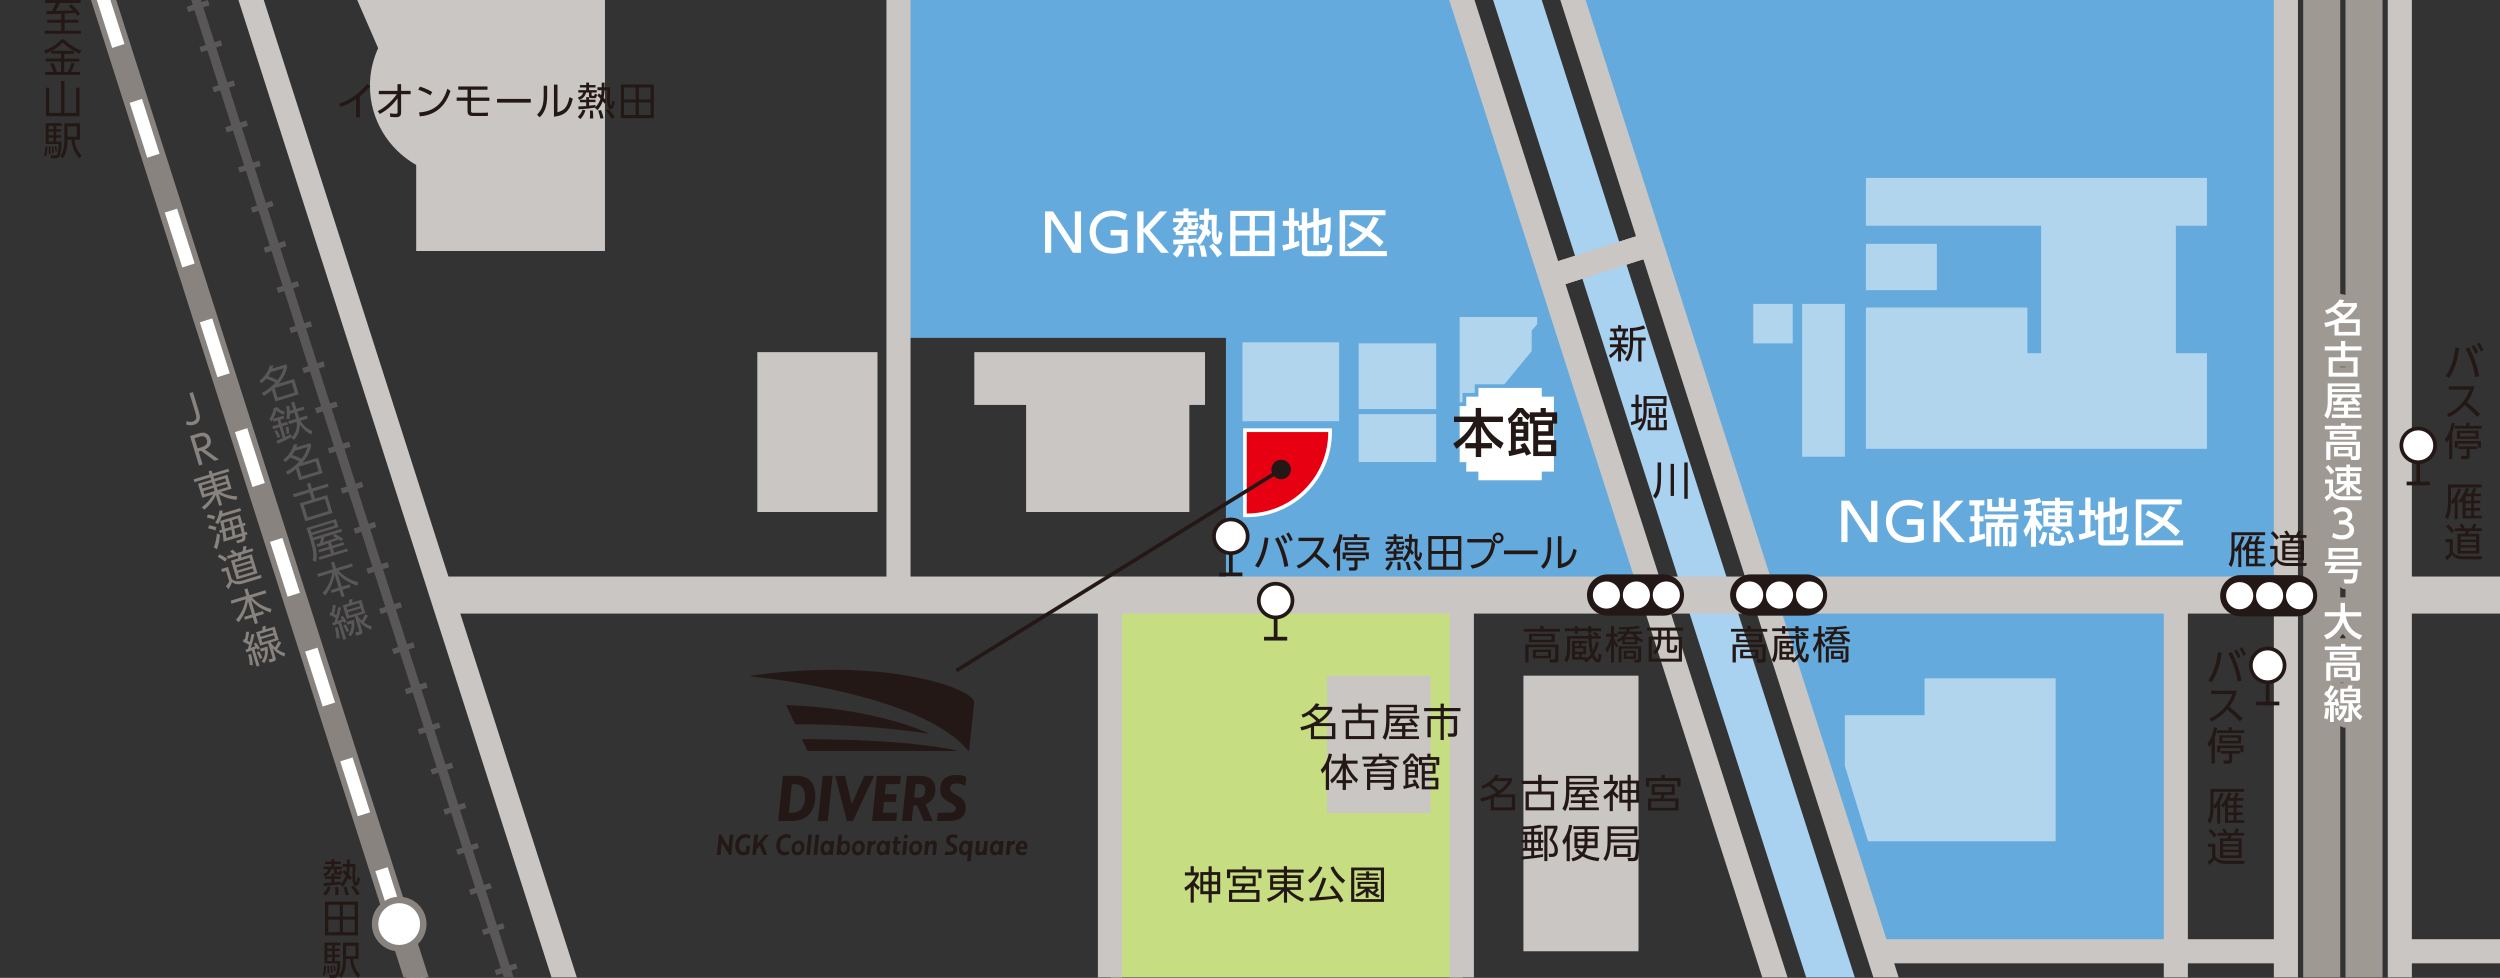 <?xml version="1.0" encoding="UTF-8"?>
<svg xmlns="http://www.w3.org/2000/svg" xmlns:xlink="http://www.w3.org/1999/xlink" viewBox="0 0 382.71 149.7">
  <rect x="0" y="0" width="382.71" height="149.7" fill="#333333" stroke="none"/>
  <defs>
    <style>
      .cls-1, .cls-2, .cls-3, .cls-4, .cls-5, .cls-6 {
        fill: none;
      }

      .cls-7 {
        fill: #9f9994;
      }

      .cls-8 {
        fill: #88837e;
      }

      .cls-2, .cls-3, .cls-9, .cls-5, .cls-6, .cls-10, .cls-11 {
        stroke-miterlimit: 10;
      }

      .cls-2, .cls-9 {
        stroke: #231815;
        stroke-width: .57px;
      }

      .cls-12 {
        opacity: .5;
      }

      .cls-12, .cls-9, .cls-13, .cls-10, .cls-11 {
        fill: #fff;
      }

      .cls-14 {
        isolation: isolate;
      }

      .cls-3 {
        stroke-dasharray: 8.82 8.82;
        stroke-width: 2.27px;
      }

      .cls-3, .cls-10, .cls-11 {
        stroke: #88837e;
      }

      .cls-15 {
        fill: #231815;
      }

      .cls-16 {
        mix-blend-mode: multiply;
      }

      .cls-17 {
        fill: #c6dd81;
      }

      .cls-18 {
        fill: #65aadd;
      }

      .cls-4 {
        stroke: #9f9994;
        stroke-linejoin: round;
        stroke-width: 1.7px;
      }

      .cls-19 {
        fill: #595757;
      }

      .cls-20 {
        fill: #c9c6c3;
      }

      .cls-5 {
        stroke-dasharray: .84 5.61;
        stroke-width: 3.4px;
      }

      .cls-5, .cls-6 {
        stroke: #595757;
      }

      .cls-21 {
        fill: #a9d1f0;
      }

      .cls-6 {
        stroke-width: 1.42px;
      }

      .cls-10 {
        stroke-width: .99px;
      }

      .cls-22 {
        fill: #e60012;
      }

      .cls-11 {
        stroke-width: .85px;
      }

      .cls-23 {
        clip-path: url(#clippath);
      }
    </style>
    <clipPath id="clippath">
      <polygon class="cls-1" points="20.91 149.62 382.71 149.62 382.71 0 0 0 20.91 149.62"/>
    </clipPath>
  </defs>
  <g class="cls-14">
    <g id="_レイヤー_2" data-name="レイヤー 2">
      <g id="_地図" data-name="地図">
        <g class="cls-23">
          <polygon class="cls-18" points="270.34 91.09 349.93 91.09 349.93 -7.28 238.46 -7.28 270.34 91.09"/>
          <polygon class="cls-18" points="271.42 92.64 333.09 92.64 333.09 145.63 287.74 145.63 271.42 92.64"/>
          <polygon class="cls-18" points="187.67 51.72 187.67 91.09 253.34 91.09 223.79 -2.02 137.55 -2.02 137.55 51.72 187.67 51.72"/>
          <rect class="cls-17" x="169.99" y="92.64" width="53.87" height="86.46"/>
          <rect class="cls-21" x="254.05" y="-28.19" width="7.09" height="214.4" transform="translate(-11.82 82.34) rotate(-17.76)"/>
          <g>
            <rect class="cls-20" x="264.26" y="-28.19" width="3.69" height="214.4" transform="translate(-11.42 84.94) rotate(-17.76)"/>
            <polygon class="cls-20" points="253.34 39.12 238.46 43.87 237.33 40.36 252.21 35.61 253.34 39.12"/>
            <rect class="cls-20" x="247.25" y="-28.19" width="3.69" height="214.4" transform="translate(-12.23 79.75) rotate(-17.76)"/>
            <rect class="cls-20" x="61.9" y="-28.19" width="3.69" height="214.4" transform="translate(-21.06 23.21) rotate(-17.76)"/>
            <polygon class="cls-20" points="349.93 93.93 68.93 93.93 66.38 88.26 349.93 88.26 349.93 93.93"/>
            <rect class="cls-20" x="135.7" y="-19.12" width="3.69" height="110.21"/>
            <rect class="cls-20" x="168.07" y="91.09" width="3.69" height="88.01"/>
            <rect class="cls-20" x="221.94" y="91.09" width="3.69" height="88.01"/>
            <rect class="cls-20" x="287.44" y="143.78" width="62.49" height="3.69"/>
            <rect class="cls-20" x="367.38" y="88.26" width="21.28" height="5.67"/>
            <rect class="cls-20" x="367.38" y="143.78" width="21.28" height="3.69"/>
            <rect class="cls-20" x="331.24" y="91.09" width="3.69" height="88.01"/>
            <rect class="cls-20" x="348.09" y="-19.12" width="3.69" height="198.22"/>
            <rect class="cls-20" x="365.53" y="-19.12" width="3.69" height="198.22"/>
          </g>
          <g>
            <rect class="cls-7" x="352.58" y="-19.12" width="5.67" height="198.22"/>
            <rect class="cls-7" x="359.06" y="-19.12" width="5.67" height="198.22"/>
          </g>
          <polygon class="cls-12" points="294.62 103.84 294.62 109.49 282.42 109.49 282.42 117.25 285.97 128.78 314.68 128.78 314.68 103.84 294.62 103.84"/>
          <polygon class="cls-12" points="337.85 34.56 337.85 27.24 285.64 27.24 285.64 34.56 312.46 34.56 312.46 54.07 310.36 54.07 310.36 47.08 285.64 47.08 285.64 68.7 310.36 68.7 337.85 68.7 337.85 54.07 333.09 54.07 333.09 34.56 337.85 34.56"/>
          <rect class="cls-12" x="275.88" y="46.53" width="6.54" height="23.39"/>
          <rect class="cls-12" x="268.4" y="46.53" width="6.04" height="6.04"/>
          <rect class="cls-12" x="285.64" y="37.33" width="10.86" height="7.09"/>
          <polygon class="cls-12" points="235.31 48.53 223.45 48.53 223.45 70.37 225.78 70.37 225.78 61.14 228.55 60.95 234.48 53.74 234.48 50.6 235.31 49.64 235.31 48.53"/>
          <g>
            <polygon class="cls-13" points="226.04 73.8 226.04 72.47 224.18 72.47 224.18 71.03 223.17 71.03 223.17 61.87 224.18 61.87 224.18 60.43 226.04 60.43 226.04 59.1 236.3 59.1 236.3 60.43 238.16 60.43 238.16 72.47 236.3 72.47 236.3 73.8 226.04 73.8"/>
            <path class="cls-18" d="M236.02,59.39v1.33h1.86v11.47h-1.86v1.33h-9.7v-1.33h-1.86v-1.44h-1.01v-8.59h1.01v-1.44h1.86v-1.33h9.7M236.59,58.82h-10.83v1.33h-1.86v1.44h-1.01v9.72h1.01v1.44h1.86v1.33h10.83v-1.33h1.86v-12.61h-1.86v-1.33h0Z"/>
          </g>
          <rect class="cls-12" x="207.99" y="52.56" width="11.86" height="10.06"/>
          <rect class="cls-12" x="207.99" y="63.4" width="11.86" height="7.32"/>
          <rect class="cls-12" x="190.2" y="52.41" width="14.8" height="12.07"/>
          <g>
            <path class="cls-22" d="M190.58,78.89v-13.03h13.03v.28c0,7.03-5.72,12.75-12.75,12.75h-.28Z"/>
            <path class="cls-13" d="M203.33,66.14c0,6.89-5.58,12.47-12.47,12.47v-12.47h12.47M203.9,65.57h-13.6v13.6h.57c7.19,0,13.03-5.85,13.03-13.03v-.57h0Z"/>
          </g>
          <polygon class="cls-20" points="184.47 53.91 149.15 53.91 149.15 61.99 157.08 61.99 157.08 78.38 182.07 78.38 182.07 61.99 184.47 61.99 184.47 53.91"/>
          <path class="cls-20" d="M68.21-19.12h-21.84l11.52,26.49c-.8,1.76-1.26,3.7-1.26,5.76,0,5.2,2.85,9.73,7.08,12.12v13.17h28.9V-19.12h-24.4Z"/>
          <rect class="cls-20" x="233.21" y="103.43" width="17.62" height="42.19"/>
          <rect class="cls-20" x="203.15" y="103.43" width="15.84" height="21.05"/>
          <line class="cls-6" x1="87.3" y1="179.1" x2="28.29" y2="-5.41"/>
          <line class="cls-5" x1="85.46" y1="173.35" x2="29.28" y2="-2.33"/>
          <rect class="cls-20" x="115.93" y="53.91" width="18.4" height="24.47"/>
          <g>
            <rect class="cls-11" x="42.22" y="-10.01" width="2.83" height="193.72" transform="translate(-24.38 17.42) rotate(-17.73)"/>
            <line class="cls-3" x1="69.16" y1="166.65" x2="16.78" y2="2.84"/>
          </g>
          <polygon class="cls-20" points="253.34 39.12 238.46 43.87 237.33 40.36 252.21 35.61 253.34 39.12"/>
        </g>
      </g>
      <g id="_地図文字" data-name="地図文字">
        <g>
          <path class="cls-13" d="M161.2,32.36l3.34,5.15v-5.15h.95v6.34h-1.23l-3.34-5.15v5.15h-.94v-6.34h1.22Z"/>
          <path class="cls-13" d="M172.21,33.71c-.58-.42-1.18-.62-1.91-.62-1.58,0-2.55,1.01-2.55,2.42,0,1.16.65,2.45,2.63,2.45.69,0,1.09-.16,1.29-.23v-1.68h-1.65v-.85h2.59v3.17c-.28.12-1.07.46-2.24.46-2.48,0-3.57-1.66-3.57-3.31,0-1.94,1.46-3.29,3.5-3.29,1.18,0,1.95.43,2.23.59l-.32.89Z"/>
          <path class="cls-13" d="M175.04,35.1l2.49-2.74h1.17l-2.69,2.9,2.93,3.44h-1.21l-2.68-3.28v3.28h-.95v-6.34h.95v2.74Z"/>
          <path class="cls-13" d="M183.17,37.02v.1c-.75.11-2.46.29-3.52.32l-.06-.74c.38,0,1.18-.03,1.58-.05v-.66h-1.18v-.51s-.09.04-.13.06l-.34-.57c.66-.26.86-.55.96-.96h-.89v-.61h1.58v-.43h-1.18v-.6h1.18v-.47h.75v.47h1.25v.6h-1.25v.43h1.47v.61h-.98v.35c0,.11.02.17.14.17h.25c.1,0,.1-.04.18-.41l.54.11c-.16.79-.22.89-.54.89h-.7c-.18,0-.31-.07-.36-.11v.35h1.25v.63h-1.25v.62c.56-.03.94-.07,1.25-.1v.3c.1-.1.64-.66.92-1.47-.25-.22-.42-.33-.61-.46l.38-.62c.18.11.28.17.4.25.02-.18.05-.43.06-.86h-.71v-.76h.74c0-.34,0-.62,0-.98h.74c0,.23-.02.78-.03.98h1.22c0,.31-.06,1.85-.06,2.21s.02,1.05.07,1.18c.02.04.05.1.1.1.09,0,.11-.14.13-.24.02-.08.06-.65.07-.77l.56.29c-.09.98-.28,1.76-.86,1.76-.68,0-.74-1.13-.77-1.56-.02-.31-.02-1.86-.03-2.21h-.48c-.02.29-.06.91-.14,1.35.31.26.43.42.56.57l-.48.71c-.13-.16-.21-.26-.32-.38-.31.82-.69,1.29-1,1.68l-.49-.54ZM181.17,37.63c-.15.58-.45,1.24-.98,1.81l-.66-.57c.44-.43.7-.81.93-1.43l.72.19ZM181.17,35.35v-.57h.62s-.02-.08-.02-.13v-.66h-.54c-.16.56-.51,1.05-1.01,1.35h.94ZM181.92,39.29c.06-.7.06-.75.04-1.69h.74c.06.42.1,1.03.07,1.69h-.85ZM183.93,39.29c-.07-.58-.18-1.09-.35-1.69l.75-.04c.17.45.35,1.14.43,1.73h-.83ZM186.35,39.41c-.48-.78-.81-1.21-1.26-1.7l.61-.43c.57.48,1.02,1.06,1.38,1.57l-.74.56Z"/>
          <path class="cls-13" d="M195.13,32.28v6.93h-6.8v-6.93h6.8ZM191.31,33.06h-2.17v2.24h2.17v-2.24ZM191.31,36.06h-2.17v2.36h2.17v-2.36ZM194.3,33.06h-2.2v2.24h2.2v-2.24ZM194.3,36.06h-2.2v2.36h2.2v-2.36Z"/>
          <path class="cls-13" d="M198.72,34.59h-.6v2.52c.36-.11.51-.16.74-.24l.06.75c-.56.22-1.55.58-2.47.77l-.13-.86c.26-.05.46-.08,1-.22v-2.73h-.94v-.78h.94v-1.92h.8v1.92h.74v.74l.43-.12v-1.91h.82v1.69l.95-.25v-2.08h.82v1.85l1.81-.48c0,.22.02.38.02.66,0,.66-.02,2.43-.26,2.93-.12.26-.38.36-.66.36h-.59l-.15-.82h.5c.29,0,.37,0,.39-2.13l-1.05.28v3.01h-.82v-2.79l-.95.26v3.26c0,.15.13.15.22.15h2.46c.17,0,.24-.03.3-.23.06-.18.1-.78.1-.82l.76.21c-.02.86-.21,1.66-.89,1.66h-2.99c-.42,0-.78-.13-.78-.65v-3.37l-.49.14-.14-.78.06-.02Z"/>
          <path class="cls-13" d="M212.1,32.17v.78h-6.18v5.48h6.39v.78h-7.24v-7.04h7.04ZM211.07,33.47c-.36.75-.7,1.32-1.22,1.98.91.62,1.39,1.06,1.95,1.6l-.62.76c-.3-.33-.95-1.01-1.9-1.69-.89.93-1.77,1.52-2.54,2l-.54-.68c.86-.44,1.62-.94,2.41-1.78-.86-.55-1.63-.92-2.09-1.13l.43-.68c.41.2,1.46.7,2.21,1.17.49-.66.78-1.22,1.06-1.86l.85.3Z"/>
        </g>
        <g>
          <g>
            <path class="cls-4" d="M355.94,47.52c.97-.33,1.67-.86,2.23-1.69l.7.14c-.14.21-.2.29-.3.42h2.24v.57c-.69,1.08-1.39,1.57-1.9,1.92h2.34v2.49h-3.87v-1.71c-.46.17-.79.28-1.36.42l-.21-.65c1.25-.22,1.92-.56,2.38-.81-.41-.4-.66-.59-1.12-.92-.28.16-.47.26-.85.4l-.29-.57ZM358.05,46.97c-.13.12-.26.24-.47.39.5.32.77.53,1.17.92.52-.37.9-.71,1.3-1.31h-2ZM360.64,49.46h-2.63v1.34h2.63v-1.34Z"/>
            <path class="cls-4" d="M358.36,53.03v-.84h.66v.84h2.49v.62h-2.49v1.05h1.89v2.96h-4.43v-2.96h1.88v-1.05h-2.48v-.62h2.48ZM357.11,55.29v1.77h3.17v-1.77h-3.17Z"/>
            <path class="cls-4" d="M358.83,61.95c-1.33.05-1.48.05-1.62.06l-.08-.56c.07,0,.39,0,.47,0,.18-.3.21-.35.3-.58h-.92v.29c0,1.48-.16,2.12-.64,2.92l-.53-.45c.53-.95.53-1.55.53-2.48v-2.46h4.85v1.33h-4.2v.35h4.51v.51h-1.09c.62.62.72.72.91.96l-.49.37c-.08-.11-.15-.21-.28-.36-.3.04-.78.07-1.1.08v.47h1.79v.49h-1.79v.57h2.04v.51h-4.51v-.51h1.85v-.57h-1.59v-.49h1.59v-.45ZM356.98,59.14v.42h3.59v-.42h-3.59ZM360.2,60.87h-1.58c-.22.37-.25.41-.36.58.82,0,1.32,0,1.92-.05-.14-.16-.22-.23-.33-.32l.35-.21Z"/>
            <path class="cls-4" d="M361.5,65.72h-5.61v-.54h2.49v-.4h.65v.4h2.47v.54ZM357.31,69.88v-1.45h2.78v1.42h.41c.1,0,.14-.04.14-.16v-1.58h-3.89v2.3h-.64v-2.79h5.16v2.3c0,.48-.32.49-.37.49h-.97l-.1-.54h-2.53ZM360.72,67.31h-4.06v-1.34h4.06v1.34ZM360.1,66.42h-2.83v.45h2.83v-.45ZM359.52,68.89h-1.62v.53h1.62v-.53Z"/>
            <path class="cls-4" d="M355.92,73.41h1.23v1.8c.09.18.2.4.52.57.31.17.62.2.86.2h3.06l-.11.59h-2.85c-1.02,0-1.36-.38-1.62-.67-.16.2-.44.52-.85.83l-.3-.61c.12-.07.46-.29.7-.56v-1.55h-.64v-.6ZM356.44,71.18c.43.42.55.58.91,1.06l-.51.4c-.29-.47-.45-.67-.84-1.09l.44-.37ZM357.39,75.08c.88-.26,1.42-.83,1.54-.96h-1.19v-1.67h1.46v-.35h-1.7v-.56h1.7v-.44h.56v.44h1.73v.56h-1.73v.35h1.49v1.67h-1.12c.47.54.9.77,1.47,1l-.35.54c-.5-.26-1.04-.57-1.49-1.21v1.36h-.56v-1.28c-.5.61-1.03.89-1.46,1.08l-.34-.53ZM358.31,72.94v.68h.88v-.68h-.88ZM359.75,72.94v.68h.94v-.68h-.94Z"/>
            <path class="cls-4" d="M357.19,81.56c.38.26.85.38,1.31.38.85,0,1.16-.47,1.16-.88s-.35-.78-1.13-.78h-.47v-.62h.46c.65,0,.88-.39.88-.71,0-.46-.4-.67-.79-.67-.45,0-.87.22-1.17.55l-.26-.64c.46-.4.98-.56,1.43-.56.79,0,1.48.46,1.48,1.27,0,.67-.47.92-.65,1.01.25.1.94.36.94,1.22,0,.64-.48,1.46-1.87,1.46-.62,0-1.09-.15-1.51-.38l.2-.65Z"/>
            <path class="cls-4" d="M360.95,87.17c-.01.17-.11,1.32-.26,1.66-.19.4-.5.5-.74.5h-1.03l-.14-.63h1.05c.27,0,.38-.19.44-.97h-3.95c.26-.41.43-.72.62-1.13h-1.04v-.57h5.61v.57h-3.88c-.06.13-.14.32-.26.57h3.59ZM360.92,85.6h-4.46v-1.71h4.46v1.71ZM360.32,84.44h-3.26v.62h3.26v-.62Z"/>
            <path class="cls-4" d="M355.77,97.26c1.78-.68,2.34-2.18,2.49-2.9h-2.38v-.64h2.43v-1.43h.67v1.43h2.49v.64h-2.37c.25,1.28.96,2.48,2.52,2.9l-.43.66c-1.82-.81-2.3-1.97-2.5-2.68-.41,1.09-1.3,2.21-2.51,2.64l-.42-.62Z"/>
            <path class="cls-4" d="M361.5,99.51h-5.61v-.54h2.49v-.4h.65v.4h2.47v.54ZM357.31,103.68v-1.45h2.78v1.42h.41c.1,0,.14-.04.14-.16v-1.58h-3.89v2.3h-.64v-2.79h5.16v2.3c0,.48-.32.49-.37.49h-.97l-.1-.54h-2.53ZM360.72,101.11h-4.06v-1.34h4.06v1.34ZM360.1,100.22h-2.83v.45h2.83v-.45ZM359.52,102.69h-1.62v.53h1.62v-.53Z"/>
            <path class="cls-4" d="M356.54,108.43c-.02.47-.07,1.13-.22,1.69l-.55-.18c.14-.46.2-.95.22-1.59l.54.08ZM355.82,107.5c.27,0,.31,0,.38,0,.08-.11.17-.23.36-.5-.03-.04-.34-.4-.76-.73l.3-.5.14.11c.06-.09.31-.47.52-.98l.56.2c-.27.57-.62,1.09-.67,1.16.05.06.1.1.23.25.32-.51.47-.76.59-.97l.53.22c-.11.18-.4.71-1.2,1.72.37-.02.43-.02.68-.03-.04-.17-.07-.27-.11-.38l.43-.16c.12.3.25.73.31,1.07l-.49.16c-.02-.13-.02-.15-.04-.22-.2.02-.23.02-.31.03v2.58h-.58v-2.54c-.28.02-.64.04-.85.04l-.03-.53ZM357.92,108.38c.05.23.11.69.12,1.06l-.49.1c-.01-.44-.09-.94-.11-1.1l.49-.05ZM359.33,108.02c-.21,1.56-.93,2.11-1.22,2.32l-.42-.43c.42-.31.79-.66.97-1.33h-.55v-.56h1.22ZM361.53,108.14c-.25.31-.55.56-.77.73.37.47.67.66.87.79l-.35.58c-.68-.59-.89-.9-1.21-1.71v1.48c0,.26-.07.52-.44.52h-.71l-.1-.59h.52c.17,0,.17-.08.17-.19v-2.1h-1.24v-2.22h1.07c.09-.22.15-.44.17-.52h.64c-.03.12-.07.26-.16.52h1.3v2.22h-1.21c.09.22.2.49.38.79.26-.22.39-.37.66-.68l.42.4ZM358.83,105.87v.43h1.85v-.43h-1.85ZM358.83,106.71v.48h1.85v-.48h-1.85Z"/>
          </g>
          <g>
            <path class="cls-13" d="M355.94,47.52c.97-.33,1.67-.86,2.23-1.69l.7.14c-.14.21-.2.29-.3.42h2.24v.57c-.69,1.08-1.39,1.57-1.9,1.92h2.34v2.49h-3.87v-1.71c-.46.17-.79.28-1.36.42l-.21-.65c1.25-.22,1.92-.56,2.38-.81-.41-.4-.66-.59-1.12-.92-.28.16-.47.26-.85.4l-.29-.57ZM358.05,46.97c-.13.12-.26.24-.47.39.5.32.77.53,1.17.92.52-.37.9-.71,1.3-1.31h-2ZM360.64,49.46h-2.63v1.34h2.63v-1.34Z"/>
            <path class="cls-13" d="M358.36,53.03v-.84h.66v.84h2.49v.62h-2.49v1.05h1.89v2.96h-4.43v-2.96h1.88v-1.05h-2.48v-.62h2.48ZM357.11,55.29v1.77h3.17v-1.77h-3.17Z"/>
            <path class="cls-13" d="M358.83,61.95c-1.33.05-1.48.05-1.62.06l-.08-.56c.07,0,.39,0,.47,0,.18-.3.21-.35.3-.58h-.92v.29c0,1.48-.16,2.12-.64,2.92l-.53-.45c.53-.95.53-1.55.53-2.48v-2.46h4.85v1.33h-4.2v.35h4.51v.51h-1.09c.62.62.72.72.91.96l-.49.37c-.08-.11-.15-.21-.28-.36-.3.04-.78.07-1.1.08v.47h1.79v.49h-1.79v.57h2.04v.51h-4.51v-.51h1.85v-.57h-1.59v-.49h1.59v-.45ZM356.98,59.14v.42h3.59v-.42h-3.59ZM360.2,60.87h-1.58c-.22.37-.25.41-.36.58.82,0,1.32,0,1.92-.05-.14-.16-.22-.23-.33-.32l.35-.21Z"/>
            <path class="cls-13" d="M361.5,65.72h-5.61v-.54h2.49v-.4h.65v.4h2.47v.54ZM357.31,69.88v-1.45h2.78v1.42h.41c.1,0,.14-.04.14-.16v-1.58h-3.89v2.3h-.64v-2.79h5.16v2.3c0,.48-.32.49-.37.49h-.97l-.1-.54h-2.53ZM360.72,67.31h-4.06v-1.34h4.06v1.34ZM360.1,66.42h-2.83v.45h2.83v-.45ZM359.52,68.89h-1.62v.53h1.62v-.53Z"/>
            <path class="cls-13" d="M355.92,73.41h1.23v1.8c.09.18.2.4.52.57.31.17.62.2.86.2h3.06l-.11.59h-2.85c-1.02,0-1.36-.38-1.62-.67-.16.2-.44.52-.85.83l-.3-.61c.12-.07.46-.29.7-.56v-1.55h-.64v-.6ZM356.44,71.18c.43.42.55.58.91,1.06l-.51.4c-.29-.47-.45-.67-.84-1.09l.44-.37ZM357.39,75.08c.88-.26,1.42-.83,1.54-.96h-1.19v-1.67h1.46v-.35h-1.7v-.56h1.7v-.44h.56v.44h1.73v.56h-1.73v.35h1.49v1.67h-1.12c.47.54.9.77,1.47,1l-.35.54c-.5-.26-1.04-.57-1.49-1.21v1.36h-.56v-1.28c-.5.61-1.03.89-1.46,1.08l-.34-.53ZM358.31,72.94v.68h.88v-.68h-.88ZM359.75,72.94v.68h.94v-.68h-.94Z"/>
            <path class="cls-13" d="M357.19,81.56c.38.26.85.38,1.31.38.85,0,1.16-.47,1.16-.88s-.35-.78-1.13-.78h-.47v-.62h.46c.65,0,.88-.39.88-.71,0-.46-.4-.67-.79-.67-.45,0-.87.22-1.17.55l-.26-.64c.46-.4.98-.56,1.43-.56.79,0,1.48.46,1.48,1.27,0,.67-.47.92-.65,1.01.25.1.94.36.94,1.22,0,.64-.48,1.46-1.87,1.46-.62,0-1.09-.15-1.51-.38l.2-.65Z"/>
            <path class="cls-13" d="M360.95,87.17c-.01.17-.11,1.32-.26,1.66-.19.4-.5.5-.74.5h-1.03l-.14-.63h1.05c.27,0,.38-.19.44-.97h-3.95c.26-.41.43-.72.62-1.13h-1.04v-.57h5.61v.57h-3.88c-.06.13-.14.32-.26.57h3.59ZM360.92,85.6h-4.46v-1.71h4.46v1.71ZM360.32,84.44h-3.26v.62h3.26v-.62Z"/>
            <path class="cls-13" d="M355.77,97.26c1.78-.68,2.34-2.18,2.49-2.9h-2.38v-.64h2.43v-1.43h.67v1.43h2.49v.64h-2.37c.25,1.28.96,2.48,2.52,2.9l-.43.66c-1.82-.81-2.3-1.97-2.5-2.68-.41,1.09-1.3,2.21-2.51,2.64l-.42-.62Z"/>
            <path class="cls-13" d="M361.5,99.51h-5.61v-.54h2.49v-.4h.65v.4h2.47v.54ZM357.31,103.68v-1.45h2.78v1.42h.41c.1,0,.14-.04.14-.16v-1.58h-3.89v2.3h-.64v-2.79h5.16v2.3c0,.48-.32.49-.37.49h-.97l-.1-.54h-2.53ZM360.72,101.11h-4.06v-1.34h4.06v1.34ZM360.1,100.22h-2.83v.45h2.83v-.45ZM359.52,102.69h-1.62v.53h1.62v-.53Z"/>
            <path class="cls-13" d="M356.54,108.43c-.02.47-.07,1.13-.22,1.69l-.55-.18c.14-.46.2-.95.22-1.59l.54.08ZM355.82,107.5c.27,0,.31,0,.38,0,.08-.11.17-.23.36-.5-.03-.04-.34-.4-.76-.73l.3-.5.14.11c.06-.09.31-.47.52-.98l.56.2c-.27.57-.62,1.09-.67,1.16.05.06.1.1.23.25.32-.51.47-.76.59-.97l.53.22c-.11.18-.4.71-1.2,1.72.37-.02.43-.02.68-.03-.04-.17-.07-.27-.11-.38l.43-.16c.12.3.25.73.31,1.07l-.49.16c-.02-.13-.02-.15-.04-.22-.2.02-.23.02-.31.03v2.58h-.58v-2.54c-.28.02-.64.04-.85.04l-.03-.53ZM357.92,108.38c.05.23.11.69.12,1.06l-.49.1c-.01-.44-.09-.94-.11-1.1l.49-.05ZM359.33,108.02c-.21,1.56-.93,2.11-1.22,2.32l-.42-.43c.42-.31.79-.66.97-1.33h-.55v-.56h1.22ZM361.53,108.14c-.25.31-.55.56-.77.73.37.47.67.66.87.79l-.35.58c-.68-.59-.89-.9-1.21-1.71v1.48c0,.26-.07.52-.44.52h-.71l-.1-.59h.52c.17,0,.17-.08.17-.19v-2.1h-1.24v-2.22h1.07c.09-.22.15-.44.17-.52h.64c-.03.12-.07.26-.16.52h1.3v2.22h-1.21c.09.22.2.49.38.79.26-.22.39-.37.66-.68l.42.4ZM358.83,105.87v.43h1.85v-.43h-1.85ZM358.83,106.71v.48h1.85v-.48h-1.85Z"/>
          </g>
        </g>
        <g class="cls-16">
          <g>
            <path class="cls-15" d="M270.55,96.7h-5.56v-.43h2.52v-.44h.52v.44h2.51v.43ZM270.31,100.96c0,.4-.26.45-.37.45h-.95l-.09-.47h.74c.09.01.16-.01.16-.17v-1.7h-4.07v2.34h-.5v-2.75h5.07v2.3ZM269.75,98.31h-3.96v-1.28h3.96v1.28ZM269.25,97.39h-2.98v.55h2.98v-.55ZM269.17,100.77h-2.78v-1.33h2.78v1.33ZM268.7,99.81h-1.85v.58h1.85v-.58Z"/>
            <path class="cls-15" d="M276.5,98.36c-.07.29-.26,1.1-.73,1.82.11.25.34.71.51.71.16,0,.19-.52.2-.84l.44.16c-.08.97-.27,1.21-.57,1.21-.46,0-.76-.56-.89-.83-.37.44-.72.71-.9.85l-.34-.32c.05-.04.1-.07.18-.13h-2v-2.88h2.25v.37h-.79v.42h.68v1.25h-.68v.46h.73v.23c.34-.28.55-.55.68-.71-.31-.91-.35-1.88-.37-2.36h-2.8v1.5c0,.23,0,.71-.13,1.28-.11.49-.25.68-.38.86l-.37-.39c.16-.26.41-.65.41-1.82v-1.85h3.27s0-.07,0-.31h.46v.31h.74c-.21-.17-.3-.23-.53-.38l.26-.27c.41.25.46.28.64.43l-.24.23h.58v.41h-1.44c0,.22.02,1.06.22,1.87.33-.64.43-1.17.47-1.41l.44.14ZM273.29,95.85v.34h1.56v-.34h.49v.34h1.51v.43h-1.51v.29h-.49v-.29h-1.56v.4h-.48v-.4h-1.51v-.43h1.51v-.34h.48ZM273.47,98.47h-.64v.42h.64v-.42ZM274.12,99.25h-1.28v.52h1.28v-.52ZM273.47,100.14h-.64v.46h.64v-.46Z"/>
            <path class="cls-15" d="M279.2,99.16c-.26-.4-.28-.46-.38-.7v2.95h-.46v-2.82c-.23.76-.47,1.13-.62,1.35l-.22-.58c.29-.4.67-1.1.82-1.9h-.74v-.46h.76v-1.17h.46v1.17h.54v.46h-.54v.25c.08.22.26.61.64,1.06l-.26.37ZM279.23,97.95c.23-.11.76-.35,1.16-.9h-1.01v-.37h1.25c.1-.19.14-.27.17-.33-.73.03-.95.03-1.18.03l-.1-.36c1.75,0,2.55-.12,3.05-.22l.2.36c-.45.09-1.23.15-1.5.17-.1.23-.14.31-.16.35h2.01v.37h-1.04c.29.42.52.62,1.18.91l-.19.39c-.27-.12-.46-.23-.67-.39v.67h-2.33v-.7c-.29.22-.47.31-.62.39l-.22-.38ZM282.97,101c0,.38-.23.41-.5.41h-.49l-.08-.42h.39c.2.01.22-.02.22-.24v-1.46h-2.55v2.12h-.45v-2.48h3.46v2.07ZM282.17,100.86h-1.86v-1.23h1.86v1.23ZM282.02,97.88h-1.56v.43h1.56v-.43ZM280.91,97.05c-.13.2-.23.32-.39.49h1.44c-.17-.21-.26-.36-.34-.49h-.71ZM281.77,99.96h-1.05v.54h1.05v-.54Z"/>
          </g>
        </g>
        <g class="cls-16">
          <g>
            <path class="cls-15" d="M238.82,96.7h-5.56v-.43h2.52v-.44h.52v.44h2.51v.43ZM238.58,100.96c0,.4-.26.45-.37.45h-.95l-.09-.47h.74c.09.01.16-.01.16-.17v-1.7h-4.07v2.34h-.5v-2.75h5.07v2.3ZM238.01,98.31h-3.96v-1.28h3.96v1.28ZM237.51,97.39h-2.98v.55h2.98v-.55ZM237.43,100.77h-2.78v-1.33h2.78v1.33ZM236.97,99.81h-1.85v.58h1.85v-.58Z"/>
            <path class="cls-15" d="M244.76,98.36c-.07.29-.26,1.1-.73,1.82.11.25.34.71.51.71.16,0,.19-.52.2-.84l.44.16c-.08.97-.27,1.21-.57,1.21-.46,0-.76-.56-.89-.83-.37.44-.72.71-.9.85l-.34-.32c.05-.04.1-.07.18-.13h-2v-2.88h2.25v.37h-.79v.42h.68v1.25h-.68v.46h.73v.23c.34-.28.55-.55.68-.71-.31-.91-.35-1.88-.37-2.36h-2.8v1.5c0,.23,0,.71-.13,1.28-.11.49-.25.68-.38.86l-.37-.39c.16-.26.41-.65.41-1.82v-1.85h3.27s0-.07,0-.31h.46v.31h.74c-.21-.17-.3-.23-.53-.38l.26-.27c.41.25.46.28.64.43l-.24.23h.58v.41h-1.44c0,.22.02,1.06.22,1.87.33-.64.43-1.17.47-1.41l.44.14ZM241.55,95.85v.34h1.56v-.34h.49v.34h1.51v.43h-1.51v.29h-.49v-.29h-1.56v.4h-.48v-.4h-1.51v-.43h1.51v-.34h.48ZM241.74,98.47h-.64v.42h.64v-.42ZM242.38,99.25h-1.28v.52h1.28v-.52ZM241.74,100.14h-.64v.46h.64v-.46Z"/>
            <path class="cls-15" d="M247.46,99.16c-.26-.4-.28-.46-.38-.7v2.95h-.46v-2.82c-.23.76-.47,1.13-.62,1.35l-.22-.58c.29-.4.67-1.1.82-1.9h-.74v-.46h.76v-1.17h.46v1.17h.54v.46h-.54v.25c.08.22.26.61.64,1.06l-.26.37ZM247.5,97.95c.23-.11.76-.35,1.16-.9h-1.01v-.37h1.25c.1-.19.14-.27.17-.33-.73.03-.95.03-1.18.03l-.1-.36c1.75,0,2.55-.12,3.05-.22l.2.36c-.45.09-1.23.15-1.5.17-.1.23-.14.31-.16.35h2.01v.37h-1.04c.29.42.52.62,1.18.91l-.19.39c-.27-.12-.46-.23-.67-.39v.67h-2.33v-.7c-.29.22-.47.31-.62.39l-.22-.38ZM251.24,101c0,.38-.23.41-.5.41h-.49l-.08-.42h.39c.2.01.22-.02.22-.24v-1.46h-2.55v2.12h-.45v-2.48h3.46v2.07ZM250.43,100.86h-1.86v-1.23h1.86v1.23ZM250.29,97.88h-1.56v.43h1.56v-.43ZM249.17,97.05c-.13.2-.23.32-.39.49h1.44c-.17-.21-.26-.36-.34-.49h-.71ZM250.03,99.96h-1.05v.54h1.05v-.54Z"/>
            <path class="cls-15" d="M257.7,96.54h-2.08v.92h1.86v3.83h-5.1v-3.83h1.46v-.92h-1.69v-.46h5.54v.46ZM253.03,99.82c.34-.32.82-.82.82-1.91h-.98v2.92h4.13v-2.92h-1.37v1.4c0,.17.07.18.2.18h.27c.11,0,.17-.02.2-.16.03-.16.04-.43.04-.6l.43.1c-.04.85-.13,1.11-.55,1.11h-.53c-.25,0-.52-.02-.52-.46v-1.57h-.86c0,1.33-.62,1.99-.92,2.29l-.37-.38ZM255.17,96.54h-.85v.92h.85v-.92Z"/>
          </g>
        </g>
        <g>
          <path class="cls-15" d="M276.55,94.25c1.75,0,3.16-1.42,3.16-3.16,0-1.75-1.42-3.16-3.16-3.16h-8.54c-1.75,0-3.16,1.42-3.16,3.16s1.42,3.16,3.16,3.16h8.54Z"/>
          <circle class="cls-13" cx="272.42" cy="91.09" r="2.08"/>
          <circle class="cls-13" cx="267.84" cy="91.09" r="2.08"/>
          <circle class="cls-13" cx="277.01" cy="91.09" r="2.08"/>
        </g>
        <g class="cls-16">
          <g>
            <path class="cls-15" d="M343.12,86.81h-.47v-2.64c-.1.12-.15.19-.28.33l-.28-.23c0,1.57-.32,2.17-.52,2.54l-.4-.41c.28-.52.44-.98.44-2.2v-2.72h5.15v.45h-4.68v2.14c.22-.22.79-.93,1.07-1.98l.47.12c-.17.54-.32.85-.52,1.22v3.38ZM343.19,84.03c.52-.52.94-1.21,1.17-2l.47.11c-.08.26-.14.41-.29.75h.62c.19-.4.25-.56.33-.85l.47.11c-.13.31-.15.36-.35.73h1.05v.41h-1.07v.68h.95v.39h-.95v.73h.95v.4h-.95v.79h1.19v.41h-2.94v-2.67c-.1.11-.15.18-.28.32l-.38-.32ZM344.33,83.31s-.01.03-.02.05v.63h.86v-.68h-.83ZM345.16,84.37h-.86v.73h.86v-.73ZM345.16,85.5h-.86v.79h.86v-.79Z"/>
            <path class="cls-15" d="M348.65,83.57v1.79c.04.19.16.49.55.63.39.14.65.2.96.2h2.98l-.09.46h-2.89c-.48,0-1.21-.08-1.6-.69-.2.28-.58.65-.85.87l-.23-.55c.13-.08.43-.27.69-.56v-1.68h-.64v-.47h1.12ZM348.47,82.63c-.22-.32-.56-.73-.86-1l.34-.31c.17.14.52.42.92.99l-.4.32ZM353.07,82.34h-1.9c-.04.09-.12.29-.19.41h1.72v3.02h-3.32v-3.02h1.14c.06-.14.1-.26.14-.41h-1.67v-.43h1.01c-.08-.17-.21-.38-.32-.53l.41-.17c.21.28.35.59.41.7h1c.16-.28.29-.63.32-.71l.5.12c-.1.24-.31.56-.33.59h1.09v.43ZM352.22,83.16h-2.36v.48h2.36v-.48ZM352.22,84h-2.36v.49h2.36v-.49ZM352.22,84.85h-2.36v.52h2.36v-.52Z"/>
          </g>
        </g>
        <g>
          <path class="cls-15" d="M351.57,94.36c1.75,0,3.16-1.42,3.16-3.16,0-1.75-1.42-3.16-3.16-3.16h-8.54c-1.75,0-3.16,1.42-3.16,3.16s1.42,3.16,3.16,3.16h8.54Z"/>
          <circle class="cls-13" cx="347.44" cy="91.19" r="2.08"/>
          <circle class="cls-13" cx="342.86" cy="91.19" r="2.08"/>
          <circle class="cls-13" cx="352.03" cy="91.19" r="2.08"/>
        </g>
        <g>
          <path class="cls-15" d="M254.64,94.25c1.75,0,3.16-1.42,3.16-3.16s-1.42-3.16-3.16-3.16h-8.54c-1.75,0-3.16,1.42-3.16,3.16s1.42,3.16,3.16,3.16h8.54Z"/>
          <circle class="cls-13" cx="250.51" cy="91.09" r="2.08"/>
          <circle class="cls-13" cx="245.92" cy="91.09" r="2.08"/>
          <circle class="cls-13" cx="255.09" cy="91.09" r="2.08"/>
        </g>
        <g class="cls-16">
          <path class="cls-15" d="M199.22,109.42c1.04-.35,1.77-1.03,2.23-1.76l.53.13c-.09.14-.14.22-.28.42h2.24v.45c-.64,1.1-1.4,1.65-2,2.04h2.48v2.45h-3.74v-1.8c-.33.14-.67.28-1.43.47l-.19-.51c1.26-.25,1.97-.64,2.46-.92-.42-.44-.86-.77-1.16-.98-.29.19-.5.29-.89.45l-.24-.45ZM201.3,108.66c-.29.28-.47.42-.55.49.49.33.74.53,1.2.98.53-.4.98-.77,1.4-1.46h-2.04ZM203.91,111.15h-2.75v1.55h2.75v-1.55Z"/>
          <path class="cls-15" d="M207.93,108.62v-.92h.52v.92h2.53v.49h-2.53v1.15h1.93v2.88h-4.37v-2.88h1.93v-1.15h-2.52v-.49h2.52ZM206.51,110.72v1.96h3.36v-1.96h-3.36Z"/>
          <path class="cls-15" d="M214.67,111.11c-.86.02-1.65.05-1.71.05l-.05-.45c.1,0,.41,0,.54,0,.04-.05.26-.34.41-.71h-1.14v.18c0,1.96-.4,2.67-.64,3.09l-.43-.37c.2-.35.56-.98.56-2.73v-2.28h4.7v1.29h-4.2v.4h4.54v.42h-1.19c.36.34.7.7,1,1.09l-.4.28c-.08-.11-.1-.13-.28-.37-.27.02-.68.07-1.24.08v.54h1.82v.41h-1.82v.68h2.09v.42h-4.57v-.42h1.98v-.68h-1.7v-.41h1.7v-.52ZM216.42,108.26h-3.71v.53h3.71v-.53ZM216.06,109.99h-1.65c-.07.13-.16.29-.43.7,1.26-.01,1.47-.01,2.1-.07-.19-.22-.28-.29-.4-.39l.37-.25Z"/>
          <path class="cls-15" d="M221.03,107.71v.67h2.54v.49h-2.54v.75h2.03v2.62c0,.4-.25.54-.5.54h-.85l-.1-.5h.76c.09,0,.18,0,.18-.2v-2h-1.53v3.2h-.49v-3.2h-1.51v2.78h-.5v-3.24h2.01v-.75h-2.52v-.49h2.52v-.67h.49Z"/>
          <path class="cls-15" d="M203.45,120.93h-.49v-3.19c-.25.37-.4.53-.53.67l-.25-.56c.71-.74,1.1-1.76,1.24-2.5l.49.1c-.05.23-.14.7-.46,1.39v4.09ZM203.63,119.42c.82-.65,1.4-1.54,1.79-2.51h-1.6v-.47h1.73v-1.07h.5v1.07h1.77v.47h-1.64c.4.95,1.03,1.9,1.71,2.4l-.25.53c-.63-.58-1.21-1.29-1.6-2.29v1.88h.95v.46h-.95v1.04h-.5v-1.04h-.93v-.46h.93v-1.87c-.41,1-.88,1.67-1.65,2.37l-.26-.5Z"/>
          <path class="cls-15" d="M212.46,116.27c.48.22,1.13.68,1.49,1l-.38.35c-.17-.17-.26-.23-.57-.47-1,.1-2.95.21-4.21.22l-.05-.45c.36,0,.52,0,1.08-.01.26-.34.34-.49.43-.65h-1.7v-.44h2.54v-.45h.49v.45h2.54v.44h-3.28c-.2.31-.24.36-.45.64.77-.02.9-.03,2.08-.08-.18-.11-.22-.13-.46-.27l.44-.27ZM213.41,120.43c0,.25-.09.5-.52.5h-.99l-.11-.49h.96c.16.01.17-.02.17-.14v-.48h-3.16v1.12h-.49v-3.24h4.14v2.74ZM212.92,118.08h-3.16v.46h3.16v-.46ZM212.92,118.93h-3.16v.48h3.16v-.48Z"/>
          <path class="cls-15" d="M217.23,115.89h1.27v-.52h.48v.52h1.35v1.23h-.46v-.8h-2.18v.45h2.07v1.68h-1.64v.62h2.07v1.76h-2.54v-3.71h-.43v-.86l-.25.4c-.43-.33-.7-.74-.8-.89-.16.24-.59.85-1.27,1.34l-.15-.49c.44-.31.84-.74,1.15-1.27h.5c.2.29.4.56.82.88v-.34ZM216.6,119.31c.2.3.53.84.71,1.26l-.43.2c-.1-.25-.15-.34-.22-.48-.35.12-1.14.35-1.76.49l-.08-.47s.26-.05.32-.07v-3.27h.76v-.53h.46v.53h.71v2.08h-1.47v1.08c.13-.03.43-.11.86-.23-.1-.19-.15-.27-.24-.4l.39-.19ZM216.6,117.35h-1.01v.48h1.01v-.48ZM216.6,118.17h-1.01v.49h1.01v-.49ZM219.31,117.19h-1.19v.85h1.19v-.85ZM219.73,119.48h-1.61v.93h1.61v-.93Z"/>
        </g>
        <g class="cls-16">
          <path class="cls-15" d="M183.41,136.26c-.31-.25-.59-.58-.66-.67v2.58h-.48v-2.38c-.28.25-.46.4-.77.59l-.2-.48c.8-.5,1.4-1.17,1.72-1.88h-1.63v-.47h.88v-.95h.48v.95h.77v.46c-.14.38-.29.66-.61,1.1.07.08.41.46.76.71l-.26.44ZM185.49,132.61v.89h1.3v3.38h-1.3v1.3h-.47v-1.29h-1.27v-3.39h1.27v-.89h.47ZM185.01,133.94h-.81v1.01h.81v-1.01ZM185.01,135.38h-.81v1.05h.81v-1.05ZM186.32,133.94h-.83v1.01h.83v-1.01ZM186.32,135.38h-.83v1.05h.83v-1.05Z"/>
          <path class="cls-15" d="M192.63,134.43v-.88h-4.31v.88h-.49v-1.33h2.38v-.49h.5v.49h2.4v1.33h-.49ZM192.23,135.67h-1.55c-.05.21-.06.25-.17.57h2.3v1.83h-4.67v-1.83h1.86c.1-.25.12-.32.17-.57h-1.46v-1.62h3.51v1.62ZM192.31,136.66h-3.68v1.01h3.68v-1.01ZM191.77,134.46h-2.6v.8h2.6v-.8Z"/>
          <path class="cls-15" d="M199.56,133.58h-2.54v.41h2.12v2.23h-1.75c.61.66,1.57,1.15,2.24,1.37l-.28.47c-.28-.12-1.44-.62-2.32-1.64v1.76h-.48v-1.76c-.54.69-1.44,1.27-2.32,1.64l-.29-.47c.88-.32,1.68-.78,2.24-1.38h-1.74v-2.23h2.1v-.41h-2.54v-.45h2.54v-.52h.48v.52h2.54v.45ZM194.9,134.41v.5h1.64v-.5h-1.64ZM194.9,135.3v.52h1.64v-.52h-1.64ZM198.68,134.41h-1.66v.5h1.66v-.5ZM198.68,135.3h-1.66v.52h1.66v-.52Z"/>
          <path class="cls-15" d="M200.22,134.74c.8-.51,1.4-1.3,1.73-2.12l.48.17c-.32.83-1.01,1.8-1.84,2.4l-.37-.44ZM203.03,134.48c-.25.85-.9,2.32-1.18,2.86,1.46-.09,1.93-.12,2.69-.25-.37-.56-.73-.98-.98-1.27l.43-.28c.5.52,1.3,1.62,1.67,2.34l-.5.28c-.17-.33-.26-.5-.37-.67-.97.18-3.18.37-4.27.43l-.07-.5c.21,0,.73-.04.83-.05.33-.64.91-1.99,1.21-3.04l.53.14ZM204.15,132.62c.41.97,1.16,1.7,1.77,2.16l-.37.46c-.78-.62-1.5-1.49-1.87-2.42l.46-.2Z"/>
          <path class="cls-15" d="M211.87,138.06h-5.03v-5.25h5.03v5.25ZM211.39,133.23h-4.07v4.41h4.07v-4.41ZM211.09,136.18c-.2.23-.47.46-.59.56.26.13.42.2.73.31l-.25.37c-.6-.22-1.11-.58-1.48-.95v.97h-.43v-.98c-.2.19-.69.59-1.36.84l-.2-.4c.55-.19,1.01-.46,1.46-.84h-1.14v-1.06h3.06v1.06l.2.13ZM210.95,134.03h-1.37v.34h1.58v.33h-3.6v-.33h1.58v-.34h-1.36v-.32h1.36v-.32h.45v.32h1.37v.32ZM210.45,135.32h-2.18v.41h2.18v-.41ZM209.59,136.06c.25.25.37.34.57.48.14-.12.38-.34.5-.48h-1.07Z"/>
        </g>
        <g class="cls-16">
          <g>
            <path class="cls-15" d="M194.18,82.35c-.29,2.59-1.13,3.92-1.52,4.55l-.53-.28c.5-.77,1.19-1.94,1.48-4.35l.57.08ZM196.63,86.8c-.23-1.42-.64-2.81-1.44-4.32l.5-.24c.38.71,1.18,2.28,1.53,4.41l-.59.14ZM196.46,81.88c.16.22.37.52.62,1.12l-.41.24c-.19-.49-.32-.73-.59-1.14l.38-.22ZM197.28,81.51c.25.33.4.63.62,1.12l-.41.24c-.18-.47-.32-.73-.59-1.15l.38-.22Z"/>
            <path class="cls-15" d="M202.71,82.32c-.28,1.19-.76,1.94-1.15,2.46,1.04.83,1.59,1.35,2.04,1.8l-.46.43c-.85-.92-1.72-1.66-1.91-1.82-.29.32-1.12,1.25-2.43,1.85l-.32-.44c.5-.22,1.36-.64,2.24-1.62.75-.83,1.06-1.55,1.28-2.15h-3.22v-.51h3.93Z"/>
            <path class="cls-15" d="M205.14,87.35h-.48v-3.04c-.13.22-.24.35-.36.5l-.28-.54c.76-.91.97-2.2,1.02-2.5l.49.1c-.05.25-.13.72-.38,1.41v4.07ZM209.53,85.6h-.46v-.62h-3.08v.62h-.46v-1.03h4.01v1.03ZM207.77,81.78v.47h1.88v.42h-4.11v-.42h1.73v-.47h.5ZM209.18,84.24h-3.32v-1.24h3.32v1.24ZM207.15,86.86c.11,0,.19,0,.19-.15v-.9h-1.25v-.41h2.88v.41h-1.15v1.04c0,.45-.34.5-.46.5h-.81l-.08-.49h.68ZM208.72,83.37h-2.39v.5h2.39v-.5Z"/>
            <path class="cls-15" d="M212.46,87.36l-.4-.34c.29-.28.54-.58.74-1.11l.43.12c-.11.38-.35.91-.77,1.33ZM214.6,84.15h-.49c-.16,0-.29-.07-.33-.16v.4h.98v.38h-.98v.54c.55-.05.68-.07.98-.11v.34c.52-.55.71-1.1.77-1.31-.25-.26-.35-.35-.49-.46l.25-.34c.1.08.2.15.35.28.01-.11.04-.34.06-.77h-.64v-.45h.65c0-.23,0-.34,0-.7h.44c0,.41,0,.53-.01.7h.89c0,.21-.07,1.51-.07,1.59,0,.08,0,.17,0,.26,0,.21,0,.93.17.93.12,0,.2-.64.21-.77l.37.19c-.04.35-.12.65-.22.86-.07.15-.18.31-.4.31-.41,0-.55-.55-.55-1.44,0-.15.03-1.24.04-1.48h-.44c-.03.46-.08.95-.12,1.15.17.19.29.35.43.52l-.29.38c-.11-.14-.17-.23-.28-.37-.25.68-.63,1.14-.82,1.37l-.38-.35.04-.04c-.38.07-1.69.22-2.55.25l-.04-.43c.39-.01.83-.04,1.21-.06v-.58h-.97v-.38h.97v-.41h.44s-.02-.11-.02-.16v-.54h-.45c-.17.69-.59.95-1.04,1.12l-.2-.37c.53-.18.7-.39.8-.75h-.74v-.37h1.21v-.41h-.97v-.37h.97v-.37h.44v.37h.99v.37h-.99v.41h1.17v.37h-.79v.38c0,.08.02.12.11.12h.22c.09,0,.1-.03.16-.3l.35.08c-.1.52-.17.59-.41.59ZM213.91,87.28c.01-.14.03-.37.03-.61,0-.12-.02-.48-.02-.62h.43c.05.32.08.76.07,1.21l-.5.02ZM215.5,87.28c-.06-.36-.08-.44-.33-1.24l.44-.05c.15.34.31.86.38,1.25l-.49.04ZM217.24,87.34c-.2-.38-.54-.9-.89-1.28l.37-.25c.51.5.86,1.06.96,1.22l-.44.31Z"/>
            <path class="cls-15" d="M223.7,82.06v5.16h-5.05v-5.16h5.05ZM220.92,82.53h-1.77v1.82h1.77v-1.82ZM220.92,84.8h-1.77v1.93h1.77v-1.93ZM223.2,82.53h-1.8v1.82h1.8v-1.82ZM223.2,84.8h-1.8v1.93h1.8v-1.93Z"/>
            <path class="cls-15" d="M228.23,82.51l.67.76c-.18.95-.37,1.65-.95,2.36-.28.35-1.07,1.18-2.58,1.42l-.26-.51c1.93-.29,2.99-1.34,3.25-3.5h-3.73v-.52h3.61ZM230.17,82.35c0,.46-.37.83-.83.83s-.83-.37-.83-.83.38-.83.83-.83.83.37.83.83ZM228.87,82.35c0,.25.21.46.46.46s.46-.21.46-.46-.21-.46-.46-.46-.46.2-.46.46Z"/>
            <path class="cls-15" d="M235.4,84.27v.57h-5.16v-.57h5.16Z"/>
            <path class="cls-15" d="M237.46,83.7c0,1.94-.54,2.79-1.16,3.39l-.4-.4c.67-.67,1.02-1.35,1.02-2.94v-1.5h.53v1.46ZM239.03,86.32c.74-.23,1.5-.46,1.83-2.31l.51.22c-.26,1.2-.76,2.57-2.88,2.76v-4.91h.54v4.25Z"/>
          </g>
        </g>
        <g class="cls-16">
          <g>
            <path class="cls-15" d="M222.57,63.78h3.34v-1.33h.82v1.33h3.35v.82h-2.98c.77,1.57,1.9,2.52,3.08,3.21l-.46.9c-.83-.59-2.07-1.61-2.98-3.42v2.54h1.65v.8h-1.65v1.33h-.82v-1.33h-1.6v-.8h1.6v-2.54c-.74,1.47-1.73,2.55-2.97,3.42l-.48-.8c1.46-.98,2.36-1.87,3.08-3.31h-2.97v-.82Z"/>
            <path class="cls-15" d="M233.41,67.79c.18.26.77,1.19.98,1.63l-.74.34c-.07-.17-.1-.21-.25-.51-1.39.38-1.62.43-2.37.58l-.12-.8c.29-.04.31-.05.39-.06v-4.27c-.06.04-.1.08-.28.2l-.18-.84c.44-.31,1.02-.86,1.43-1.6h.89c.42.54.61.73,1.03,1.06v-.4h1.66v-.66h.79v.66h1.73v1.73h-.59v1.86h-2.31v.67h2.76v2.44h-3.52v-4.97h-.52v-1.07l-.34.54c-.38-.3-.79-.75-1.09-1.2-.21.29-.57.78-1.3,1.45h.87v-.73h.74v.73h.89v2.92h-1.91v1.33c.11-.02.49-.1.98-.23-.14-.26-.18-.31-.29-.49l.66-.29ZM233.22,65.19h-1.17v.54h1.17v-.54ZM233.22,66.28h-1.17v.56h1.17v-.56ZM234.95,64.36h2.65v-.53h-2.65v.53ZM237.03,65.06h-1.57v.96h1.57v-.96ZM237.44,68.07h-1.98v1.05h1.98v-1.05Z"/>
          </g>
        </g>
        <g class="cls-16">
          <path class="cls-15" d="M226.75,120.33c1.04-.35,1.77-1.03,2.23-1.76l.53.13c-.09.14-.14.22-.28.42h2.24v.45c-.64,1.1-1.4,1.65-2,2.04h2.48v2.45h-3.74v-1.8c-.33.14-.67.28-1.43.47l-.19-.51c1.26-.25,1.97-.64,2.46-.92-.42-.44-.86-.77-1.16-.98-.29.19-.5.29-.89.45l-.24-.45ZM228.83,119.57c-.29.28-.47.42-.55.49.49.33.74.53,1.2.98.53-.4.98-.77,1.4-1.46h-2.04ZM231.44,122.05h-2.75v1.55h2.75v-1.55Z"/>
          <path class="cls-15" d="M235.46,119.53v-.92h.52v.92h2.53v.49h-2.53v1.15h1.93v2.88h-4.37v-2.88h1.93v-1.15h-2.52v-.49h2.52ZM234.04,121.62v1.96h3.36v-1.96h-3.36Z"/>
          <path class="cls-15" d="M242.2,122.01c-.86.02-1.65.05-1.71.05l-.05-.45c.1,0,.41,0,.54,0,.04-.05.26-.34.41-.71h-1.14v.18c0,1.96-.4,2.67-.64,3.09l-.43-.37c.2-.35.56-.98.56-2.73v-2.29h4.7v1.29h-4.2v.4h4.54v.42h-1.19c.36.33.7.7,1,1.09l-.4.28c-.08-.11-.1-.13-.28-.37-.27.02-.68.07-1.24.08v.55h1.82v.41h-1.82v.68h2.09v.42h-4.57v-.42h1.98v-.68h-1.7v-.41h1.7v-.52ZM243.95,119.16h-3.71v.53h3.71v-.53ZM243.59,120.9h-1.65c-.07.12-.16.29-.43.7,1.26-.01,1.47-.01,2.1-.07-.19-.22-.28-.29-.4-.39l.37-.25Z"/>
          <path class="cls-15" d="M247.56,122.26c-.31-.25-.59-.58-.66-.67v2.58h-.48v-2.38c-.28.25-.46.4-.77.59l-.2-.48c.8-.5,1.4-1.17,1.72-1.88h-1.63v-.47h.88v-.95h.48v.95h.77v.46c-.14.38-.29.66-.61,1.1.07.08.41.46.76.71l-.26.44ZM249.63,118.61v.89h1.3v3.38h-1.3v1.3h-.47v-1.29h-1.27v-3.39h1.27v-.89h.47ZM249.16,119.94h-.81v1.01h.81v-1.01ZM249.16,121.38h-.81v1.05h.81v-1.05ZM250.47,119.94h-.83v1.01h.83v-1.01ZM250.47,121.38h-.83v1.05h.83v-1.05Z"/>
          <path class="cls-15" d="M256.78,120.43v-.88h-4.31v.88h-.49v-1.33h2.38v-.49h.5v.49h2.4v1.33h-.49ZM256.38,121.67h-1.55c-.05.21-.06.25-.17.57h2.3v1.84h-4.67v-1.84h1.86c.1-.25.12-.32.17-.57h-1.46v-1.62h3.51v1.62ZM256.46,122.65h-3.68v1.01h3.68v-1.01ZM255.92,120.46h-2.6v.8h2.6v-.8Z"/>
          <path class="cls-15" d="M234.85,127.33h1.33v.42h-.28v.83h.38v.41h-.38v.84h.28v.41h-1.33v.71c.76-.09,1.11-.15,1.37-.2v.42c-.43.08-1.18.21-3.24.41l-.07-.46c.46-.02.94-.07,1.5-.12v-.76h-1.34v-.41h.33v-.84h-.46v-.41h.46v-.83h-.33v-.42h1.34v-.46c-.77.07-1.07.06-1.27.06l-.09-.4c1.22-.02,1.94-.1,2.78-.3l.18.4c-.23.06-.47.12-1.16.2v.5ZM234.41,127.75h-.6v.83h.6v-.83ZM234.41,128.99h-.6v.84h.6v-.84ZM235.48,127.75h-.63v.83h.63v-.83ZM235.48,128.99h-.63v.84h.63v-.84ZM238.43,126.81c-.2.66-.64,1.5-.73,1.68.6.66.79,1.16.79,1.68,0,1.01-.66,1.01-.93,1.01h-.41l-.07-.48h.46c.19,0,.45,0,.45-.51,0-.58-.23-1.07-.82-1.65.36-.68.56-1.17.72-1.69h-1.01v4.97h-.47v-5.41h2.01v.39Z"/>
          <path class="cls-15" d="M240.31,131.84h-.48v-3.12c-.16.28-.29.46-.41.61l-.26-.56c.43-.57.89-1.41,1.03-2.5l.5.07c-.05.28-.13.74-.38,1.38v4.13ZM244.68,131.84c-.85-.1-1.69-.31-2.41-.74-.42.4-.96.61-1.52.76l-.19-.47c.22-.05.82-.19,1.28-.56-.37-.28-.58-.52-.72-.69l.37-.25c.13.14.32.34.67.59.05-.08.19-.27.28-.64h-1.42v-2.42h1.54v-.5h-1.7v-.44h3.93v.44h-1.77v.5h1.55v2.42h-1.64c-.1.43-.25.72-.36.89.7.38,1.49.55,2.29.59l-.19.53ZM242.57,127.82h-1.07v.58h1.07v-.58ZM241.5,128.79v.62h1.03c.03-.23.04-.42.04-.62h-1.07ZM243.03,128.79c0,.34-.01.48-.02.62h1.11v-.62h-1.09ZM243.03,128.39h1.09v-.58h-1.09v.58Z"/>
          <path class="cls-15" d="M250.95,128.53c0,1.25-.08,2.45-.16,2.76-.05.17-.15.54-.79.54h-.74l-.11-.5h.74c.15,0,.33.01.42-.28.11-.37.13-1.42.14-2.09h-3.87c-.04,1.87-.53,2.57-.73,2.85l-.4-.35c.24-.35.64-.95.64-2.66v-2.3h4.57v1.47h-4.08v.55h4.36ZM250.18,126.93h-3.59v.64h3.59v-.64ZM249.63,131.17h-2.58v-1.74h2.58v1.74ZM249.17,129.83h-1.66v.91h1.66v-.91Z"/>
        </g>
        <g class="cls-16">
          <path class="cls-15" d="M55.09,17.97h-.58v-2.79c-.82.57-1.6.93-2.36,1.2l-.26-.5c1.71-.53,3.18-1.62,4.3-3.02l.5.33c-.26.31-.76.89-1.6,1.56v3.22Z"/>
          <path class="cls-15" d="M57.99,14.42v-.51h2.86v-1.03h.55v1.03h1.46v.51h-1.46v2.82c0,.55-.31.71-.81.71-.22,0-.37-.01-.85-.05l-.05-.55c.23.03.59.07.84.07.27,0,.33-.08.33-.26v-2.11c-.31.43-1.15,1.57-2.71,2.4l-.34-.43c1.25-.6,2.41-1.83,2.94-2.6h-2.76Z"/>
          <path class="cls-15" d="M65.87,14.6c-.35-.24-.98-.59-1.85-.86l.27-.48c1.06.32,1.72.74,1.88.84l-.3.5ZM64.15,17.21c3.03-.16,3.93-2.29,4.34-3.63l.47.35c-.29.85-1.25,3.65-4.7,3.88l-.11-.6Z"/>
          <path class="cls-15" d="M72.11,13.75v1.19h2.81v.5h-2.81v1.57c0,.16.05.26.35.26h1.26c.32,0,.68-.01,1-.03l-.05.52h-2.3c-.44,0-.8-.14-.8-.73v-1.6h-1.66v-.5h1.66v-1.19h-1.42v-.5h4.48v.5h-2.52Z"/>
          <path class="cls-15" d="M81.25,15.14v.57h-5.16v-.57h5.16Z"/>
          <path class="cls-15" d="M83.77,14.57c0,1.94-.54,2.79-1.16,3.39l-.4-.4c.67-.67,1.02-1.35,1.02-2.94v-1.5h.53v1.46ZM85.34,17.19c.74-.23,1.5-.46,1.83-2.31l.51.22c-.26,1.2-.75,2.57-2.88,2.76v-4.91h.54v4.25Z"/>
          <path class="cls-15" d="M88.85,18.23l-.4-.34c.29-.28.54-.58.74-1.11l.43.12c-.11.38-.35.91-.77,1.33ZM91,15.02h-.49c-.16,0-.29-.07-.33-.16v.4h.98v.38h-.98v.54c.55-.05.68-.07.98-.11v.34c.52-.55.71-1.1.77-1.31-.25-.26-.35-.35-.49-.46l.25-.34c.1.08.2.15.35.28.01-.11.04-.34.06-.77h-.64v-.45h.65c0-.23,0-.34,0-.7h.44c0,.41,0,.53-.01.7h.89c0,.21-.07,1.51-.07,1.59,0,.08,0,.17,0,.26,0,.21,0,.93.17.93.12,0,.2-.64.21-.77l.37.19c-.04.35-.12.65-.22.86-.07.15-.18.31-.4.31-.41,0-.55-.55-.55-1.44,0-.15.03-1.24.04-1.47h-.44c-.03.46-.08.95-.12,1.15.17.19.29.35.43.52l-.29.38c-.11-.14-.17-.23-.28-.37-.25.68-.63,1.14-.82,1.37l-.38-.35.04-.04c-.38.07-1.68.22-2.55.25l-.04-.43c.39-.01.83-.04,1.21-.06v-.58h-.97v-.38h.97v-.41h.44s-.02-.11-.02-.16v-.54h-.45c-.17.69-.59.95-1.04,1.12l-.2-.37c.53-.18.7-.39.8-.75h-.74v-.37h1.21v-.41h-.97v-.37h.97v-.37h.44v.37h.99v.37h-.99v.41h1.17v.37h-.79v.38c0,.08.02.12.11.12h.22c.09,0,.1-.03.16-.3l.35.08c-.1.52-.17.59-.41.59ZM90.3,18.15c.01-.14.03-.37.03-.61,0-.12-.02-.48-.02-.62h.43c.05.32.08.76.07,1.21l-.5.02ZM91.9,18.15c-.06-.36-.08-.44-.33-1.24l.44-.05c.15.34.31.86.38,1.25l-.49.04ZM93.64,18.21c-.2-.38-.54-.9-.89-1.28l.37-.25c.51.5.86,1.06.96,1.22l-.44.31Z"/>
          <path class="cls-15" d="M100.09,12.93v5.16h-5.05v-5.16h5.05ZM97.31,13.4h-1.78v1.82h1.78v-1.82ZM97.31,15.68h-1.78v1.93h1.78v-1.93ZM99.59,13.4h-1.8v1.82h1.8v-1.82ZM99.59,15.68h-1.8v1.93h1.8v-1.93Z"/>
        </g>
        <g>
          <circle class="cls-9" cx="188.42" cy="82.1" r="2.58"/>
          <line class="cls-2" x1="188.42" y1="87.93" x2="188.42" y2="84.68"/>
          <line class="cls-2" x1="186.65" y1="87.93" x2="190.19" y2="87.93"/>
        </g>
        <g>
          <circle class="cls-9" cx="195.28" cy="91.94" r="2.58"/>
          <line class="cls-2" x1="195.28" y1="97.77" x2="195.28" y2="94.52"/>
          <line class="cls-2" x1="193.5" y1="97.77" x2="197.05" y2="97.77"/>
        </g>
        <g>
          <circle class="cls-9" cx="347.15" cy="101.86" r="2.58"/>
          <line class="cls-2" x1="347.15" y1="107.69" x2="347.15" y2="104.44"/>
          <line class="cls-2" x1="345.38" y1="107.69" x2="348.93" y2="107.69"/>
        </g>
        <g>
          <circle class="cls-9" cx="370.19" cy="68.18" r="2.58"/>
          <line class="cls-2" x1="370.19" y1="74.01" x2="370.19" y2="70.76"/>
          <line class="cls-2" x1="368.42" y1="74.01" x2="371.96" y2="74.01"/>
        </g>
        <g>
          <path class="cls-13" d="M283.1,76.64l3.34,5.15v-5.15h.95v6.34h-1.23l-3.34-5.15v5.15h-.94v-6.34h1.22Z"/>
          <path class="cls-13" d="M294.11,77.99c-.58-.42-1.18-.62-1.91-.62-1.58,0-2.55,1.01-2.55,2.42,0,1.16.65,2.45,2.63,2.45.69,0,1.09-.16,1.29-.23v-1.68h-1.65v-.85h2.59v3.17c-.28.12-1.07.46-2.24.46-2.48,0-3.57-1.66-3.57-3.31,0-1.94,1.46-3.29,3.5-3.29,1.18,0,1.95.43,2.23.59l-.32.89Z"/>
          <path class="cls-13" d="M296.93,79.38l2.49-2.74h1.17l-2.69,2.9,2.93,3.44h-1.21l-2.68-3.28v3.28h-.95v-6.34h.95v2.74Z"/>
          <path class="cls-13" d="M301.45,82.21c.27-.05.53-.09.8-.15v-2.25h-.62v-.78h.62v-1.66h-.77v-.79h2.29v.79h-.74v1.66h.62v.78h-.62v2.07c.18-.05.69-.18.81-.21l.09.76c-.58.22-1.83.57-2.4.69l-.07-.9ZM305.79,80c.05-.17.1-.38.13-.53h-2.09v-.71h5.15v.71h-2.25c-.03.1-.09.3-.18.53h2.13v3.11c0,.31-.03.56-.51.56h-.57l-.14-.78h.33c.12,0,.13-.02.13-.14v-2.07h-.57v2.92h-.71v-2.92h-.56v2.92h-.71v-2.92h-.54v2.98h-.77v-3.67h1.72ZM304.22,76.39h.74v1.21h1.02v-1.41h.77v1.41h1.05v-1.21h.77v1.9h-4.35v-1.9Z"/>
          <path class="cls-13" d="M310.92,77.23c-.52.06-.69.07-.93.09l-.11-.74c.58-.02,1.5-.11,2.35-.35l.27.66c-.22.08-.38.13-.82.22v1.1h.9v.74h-.9v.18c.09.18.46.9,1.04,1.45l-.42.74c-.22-.25-.44-.54-.62-1v3.38h-.77v-3.13c-.25.83-.57,1.3-.78,1.62l-.37-.98c.14-.18.25-.31.39-.56.15-.27.48-.89.73-1.7h-1.01v-.74h1.04v-.97ZM313.4,81.57c-.08.58-.29,1.25-.67,1.82l-.66-.38c.42-.67.57-1.3.63-1.62l.7.18ZM314.55,80.59c.38.15.7.36,1.13.63l-.49.62c-.5-.38-.81-.54-1.26-.72l.4-.53h-1.52v-2.79h1.77v-.42h-1.99v-.69h1.99v-.52h.75v.52h2.06v.69h-2.06v.42h1.8v2.79h-2.59ZM313.54,78.43v.49h1.03v-.49h-1.03ZM313.54,79.47v.49h1.03v-.49h-1.03ZM313.67,81.57h.76v1.04c0,.21.03.22.21.22h.62c.21,0,.22-.04.29-.67l.71.19c-.11,1.1-.33,1.18-.84,1.18h-1.09c-.42,0-.66-.11-.66-.65v-1.3ZM315.34,78.43v.49h1.09v-.49h-1.09ZM315.34,79.47v.49h1.09v-.49h-1.09ZM316.78,81.22c.29.45.58,1.05.74,1.69l-.75.31c-.08-.31-.26-.99-.7-1.71l.71-.29Z"/>
          <path class="cls-13" d="M320.62,78.87h-.6v2.52c.36-.11.51-.16.74-.24l.06.75c-.56.22-1.55.58-2.47.77l-.13-.86c.26-.05.46-.08,1-.22v-2.73h-.94v-.78h.94v-1.92h.8v1.92h.74v.74l.43-.12v-1.91h.82v1.69l.95-.25v-2.08h.82v1.85l1.81-.48c0,.22.02.38.02.66,0,.66-.02,2.43-.26,2.93-.12.26-.38.36-.66.36h-.59l-.15-.82h.5c.29,0,.37,0,.39-2.13l-1.05.28v3.01h-.82v-2.79l-.95.26v3.26c0,.15.13.15.22.15h2.46c.17,0,.24-.03.3-.23.06-.18.1-.78.1-.82l.76.21c-.02.86-.21,1.66-.89,1.66h-2.99c-.42,0-.78-.13-.78-.65v-3.37l-.49.14-.14-.78.06-.02Z"/>
          <path class="cls-13" d="M333.99,76.45v.78h-6.18v5.48h6.39v.78h-7.24v-7.04h7.04ZM332.97,77.75c-.36.75-.7,1.32-1.22,1.98.91.62,1.39,1.06,1.95,1.6l-.62.76c-.3-.33-.95-1.01-1.9-1.69-.89.93-1.77,1.52-2.54,2l-.54-.68c.86-.44,1.62-.94,2.41-1.78-.86-.55-1.63-.92-2.09-1.13l.43-.68c.41.2,1.46.7,2.21,1.17.49-.66.78-1.22,1.06-1.86l.85.3Z"/>
        </g>
        <g class="cls-16">
          <g>
            <line class="cls-2" x1="146.41" y1="102.65" x2="196.13" y2="71.87"/>
            <path class="cls-15" d="M196.91,73.14c.7-.43.92-1.35.48-2.05-.43-.7-1.35-.92-2.05-.48-.7.43-.92,1.35-.48,2.05s1.35.92,2.05.48Z"/>
          </g>
        </g>
        <g class="cls-16">
          <g>
            <g>
              <path class="cls-15" d="M146.36,114.88s-6.54-1.73-23.59-1.73l.84,1.82h22.75s.05,0,.05-.04c0-.05-.05-.05-.05-.05Z"/>
              <path class="cls-15" d="M121.71,110.87c11.85,0,20.3,1.42,20.3,1.42,0,0,.05,0,.06-.03.01-.04-.06-.07-.06-.07,0,0-7.99-3.79-21.67-4.26l1.37,2.94Z"/>
            </g>
            <path class="cls-15" d="M114.96,103.45s-.04,0-.04.05c0,.04.04.05.04.05,1.84.19,26.1,2.7,33.29,11.39,0,0,.03.03.06.04.03,0,.04-.04.04-.04l.77-7.35c.22-1.71-8.44-5.05-21.42-5.06-3.71,0-8.43.26-12.74.92Z"/>
          </g>
          <g>
            <path class="cls-15" d="M141.79,123.09c.97-.44,1.46-1.28,1.4-2.41-.06-1.21-.89-1.91-2.27-1.91h-2.1s-.73,6.91-.73,6.91h1.48s.25-2.38.25-2.38h.58s1.02,2.38,1.02,2.38h1.37s-1.1-2.55-1.1-2.55l.1-.04ZM141.35,121.84c-.17.18-.42.28-.69.28h-.71s.21-2.08.21-2.08h.69c.46,0,.76.32.79.84.02.4-.08.73-.29.95Z"/>
            <path class="cls-15" d="M121.9,118.77h-2.05s-.73,6.91-.73,6.91h2.03c1.16,0,2.07-.34,2.71-1.01.68-.72,1.01-1.82.94-3.17-.1-1.79-1.1-2.74-2.9-2.74ZM122.63,123.88c-.34.35-.8.54-1.34.54h-.52s.45-4.37.45-4.37h.49c.91,0,1.46.62,1.52,1.7.05.92-.16,1.66-.61,2.14Z"/>
            <path class="cls-15" d="M145.22,125.69c.99,0,1.72-.23,2.15-.69.34-.36.5-.87.47-1.52-.05-.95-.69-1.38-1.45-1.8-.48-.25-.93-.54-.95-.95-.01-.2.05-.37.18-.51.17-.18.45-.28.81-.28.45,0,.93.13,1.35.37l.14-1.36c-.36-.21-.9-.32-1.49-.32-.88,0-1.54.23-1.97.68-.39.41-.57.99-.53,1.73.05.9.55,1.33,1.4,1.78.61.33.98.55,1,.95,0,.15-.04.28-.13.38-.17.18-.48.26-.97.26h-1.67s-.13,1.27-.13,1.27h1.79Z"/>
            <polygon class="cls-15" points="125.93 118.77 125.21 125.69 126.72 125.69 127.45 118.77 125.93 118.77"/>
            <polygon class="cls-15" points="134.23 118.77 133.5 125.69 137.2 125.69 137.33 124.42 135.15 124.42 135.33 122.78 137.15 122.78 137.27 121.58 135.45 121.58 135.61 120.04 137.79 120.04 137.92 118.77 134.23 118.77"/>
            <polygon class="cls-15" points="132.32 118.77 130.38 123.07 129.37 118.77 127.86 118.77 129.65 125.69 130.57 125.69 133.81 118.77 132.32 118.77"/>
          </g>
          <g>
            <path class="cls-15" d="M114.27,129.49l-.09.85h-.02c-.08.05-.2.07-.31.07-.41,0-.68-.33-.71-.86-.02-.42.09-.79.32-1.04.18-.18.4-.28.66-.28.23,0,.48.06.7.18l.05-.53c-.15-.09-.41-.18-.72-.18-.45,0-.84.16-1.12.46-.33.35-.5.87-.47,1.47.04.82.5,1.3,1.22,1.3.32,0,.64-.08.9-.23l.13-1.22h-.54Z"/>
            <path class="cls-15" d="M121.06,127.88c-.08-.06-.3-.18-.67-.18-.43,0-.8.15-1.08.45-.34.35-.5.88-.47,1.49.04.8.5,1.3,1.19,1.3.33,0,.6-.09.75-.18l.05-.52c-.22.11-.47.17-.69.17-.42,0-.7-.33-.72-.86-.02-.43.09-.79.32-1.04.17-.18.39-.28.64-.28.22,0,.44.06.63.18l.05-.52Z"/>
            <path class="cls-15" d="M122.27,128.68c-.3,0-.57.11-.77.32-.24.25-.35.61-.33,1.02.03.57.36.92.86.92.31,0,.58-.11.78-.32.23-.25.35-.61.33-1.02-.03-.57-.36-.92-.86-.92ZM122.42,130.32c-.09.1-.21.15-.34.15-.23,0-.38-.21-.4-.53-.01-.27.06-.51.21-.67.09-.1.21-.15.33-.15.23,0,.39.21.41.53.01.27-.06.51-.2.66Z"/>
            <polygon class="cls-15" points="124.86 127.76 124.54 130.87 125.09 130.87 125.41 127.76 124.86 127.76"/>
            <polygon class="cls-15" points="123.75 127.76 123.43 130.87 123.98 130.87 124.3 127.76 123.75 127.76"/>
            <path class="cls-15" d="M130.15,129.56c-.03-.54-.3-.88-.71-.88-.43,0-.65.24-.65.24l.13-1.16h-.55s-.33,3.11-.33,3.11h.49s.03-.26.03-.26c0,0,.18.32.61.32.24,0,.46-.1.63-.28.24-.26.36-.65.34-1.1ZM129.43,130.33c-.09.09-.2.14-.31.14-.22,0-.37-.2-.39-.52-.02-.29.05-.53.2-.68.09-.1.21-.15.33-.15.22,0,.37.2.39.52.01.28-.06.53-.2.68Z"/>
            <path class="cls-15" d="M131.51,128.68c-.3,0-.57.11-.77.32-.24.25-.35.61-.33,1.02.03.57.36.92.86.92.31,0,.58-.11.78-.32.23-.25.35-.61.33-1.02-.03-.57-.36-.92-.86-.92ZM131.66,130.32c-.09.1-.21.15-.34.15-.23,0-.38-.21-.4-.53-.01-.27.06-.51.21-.67.09-.1.21-.15.33-.15.23,0,.39.21.41.53.01.27-.06.51-.2.66Z"/>
            <g>
              <polygon class="cls-15" points="138.34 128.74 138.11 130.87 138.67 130.87 138.89 128.74 138.34 128.74"/>
              <path class="cls-15" d="M138.72,127.75c-.11,0-.19.03-.26.1-.06.07-.09.16-.09.27,0,.15.11.25.26.25.11,0,.2-.03.26-.1.06-.06.09-.15.08-.26,0-.16-.11-.26-.27-.26Z"/>
            </g>
            <path class="cls-15" d="M140.29,128.68c-.3,0-.57.11-.77.32-.24.25-.35.61-.33,1.02.03.57.36.92.86.92.31,0,.58-.11.78-.32.23-.25.35-.61.33-1.02-.03-.57-.36-.92-.86-.92ZM140.44,130.32c-.09.1-.21.15-.34.15-.23,0-.38-.21-.4-.53-.01-.27.06-.51.21-.67.09-.1.21-.15.33-.15.23,0,.39.21.41.53.01.27-.06.51-.2.66Z"/>
            <path class="cls-15" d="M143.25,128.82c-.09-.1-.22-.15-.39-.15-.32,0-.51.24-.58.35l-.1.16.05-.44h-.55s-.22,2.13-.22,2.13h.55s.12-1.1.12-1.1c.04-.36.23-.59.48-.59.07,0,.12.02.16.07.06.07.08.19.07.37l-.13,1.26h.55s.14-1.35.14-1.35c.03-.33-.01-.56-.14-.7Z"/>
            <path class="cls-15" d="M156.55,128.68c-.28,0-.53.11-.73.31-.24.25-.36.62-.33,1.03.03.57.38.92.92.92.31,0,.55-.07.67-.14l.05-.45c-.16.08-.39.13-.59.13-.15,0-.5-.08-.5-.49h1.18s.08-.25.06-.5c-.03-.5-.31-.8-.75-.8ZM156.79,129.61h-.7c.04-.3.2-.5.4-.5.09,0,.16.03.21.09.08.09.11.24.08.41Z"/>
            <polygon class="cls-15" points="111.71 127.76 111.52 129.66 110.39 127.76 110.06 127.76 109.73 130.87 110.29 130.87 110.49 129.01 111.62 130.87 111.95 130.87 112.27 127.76 111.71 127.76"/>
            <path class="cls-15" d="M150.68,128.74l-.1.98c-.05.45-.23.72-.48.72-.07,0-.12-.02-.16-.07-.06-.07-.08-.19-.06-.37l.13-1.26h-.55s-.14,1.35-.14,1.35c-.04.32,0,.56.13.7.09.1.22.15.39.15.48,0,.64-.23.64-.23l-.02.17h.55s.22-2.13.22-2.13h-.55Z"/>
            <path class="cls-15" d="M127.15,128.74l-.02.23s-.17-.3-.56-.3c-.23,0-.45.1-.63.29-.24.26-.37.64-.34,1.07.03.54.32.9.72.9.48,0,.64-.28.64-.28l-.02.21h.55s.22-2.13.22-2.13h-.55ZM126.83,130.33c-.09.1-.21.15-.32.15-.21,0-.37-.21-.39-.53-.01-.26.06-.51.21-.67.09-.1.2-.15.31-.15.22,0,.37.21.39.52.01.28-.06.52-.2.67Z"/>
            <path class="cls-15" d="M135.74,128.74l-.02.23s-.17-.3-.56-.3c-.23,0-.45.1-.63.29-.24.26-.37.64-.34,1.07.03.54.32.9.72.9.48,0,.64-.28.64-.28l-.02.21h.55s.22-2.13.22-2.13h-.55ZM135.42,130.33c-.09.1-.21.15-.32.15-.21,0-.37-.21-.39-.53-.01-.26.06-.51.21-.67.09-.1.2-.15.31-.15.22,0,.37.21.39.52.01.28-.06.52-.2.67Z"/>
            <path class="cls-15" d="M153.09,128.74l-.02.23s-.17-.3-.56-.3c-.23,0-.45.1-.63.29-.24.26-.37.64-.34,1.07.03.54.32.9.72.9.48,0,.64-.28.64-.28l-.02.21h.55s.22-2.13.22-2.13h-.55ZM152.76,130.33c-.09.1-.21.15-.32.15-.21,0-.37-.21-.39-.53-.01-.26.06-.51.21-.67.09-.1.2-.15.31-.15.22,0,.37.21.39.52.01.28-.06.52-.2.67Z"/>
            <path class="cls-15" d="M148.36,128.74l-.02.23s-.17-.3-.56-.3c-.23,0-.45.1-.63.29-.24.26-.37.64-.34,1.07.03.54.32.9.72.9.48,0,.64-.28.64-.28l-.13,1.19h.55s.33-3.11.33-3.11h-.55ZM148.03,130.33c-.09.1-.21.15-.32.15-.21,0-.37-.21-.39-.53-.01-.26.06-.51.21-.67.09-.1.2-.15.31-.15.22,0,.37.21.39.52.01.28-.06.52-.2.67Z"/>
            <path class="cls-15" d="M137.42,128.74l.07-.67h-.53s-.07.67-.07.67h-.26s-.04.42-.04.42h.25l-.11,1.01c-.03.23.02.42.13.54.1.11.24.16.42.16h.4s.05-.48.05-.48h-.2c-.09,0-.16-.02-.21-.07-.06-.06-.05-.15-.04-.19l.11-.97h.48s.04-.42.04-.42h-.48Z"/>
            <path class="cls-15" d="M155.22,129.21s.08,0,.11,0l.06-.54s-.05,0-.08,0c-.39,0-.59.32-.59.32l.03-.25h-.55s-.22,2.13-.22,2.13h.55s.1-.95.1-.95c.06-.49.31-.7.59-.7Z"/>
            <path class="cls-15" d="M133.92,129.21s.08,0,.11,0l.06-.54s-.05,0-.08,0c-.39,0-.59.32-.59.32l.03-.25h-.55s-.22,2.13-.22,2.13h.55s.1-.95.1-.95c.06-.49.31-.7.59-.7Z"/>
            <path class="cls-15" d="M145.41,130.87c.41,0,.71-.1.9-.29.15-.16.22-.39.21-.67-.02-.4-.25-.59-.65-.8-.32-.15-.46-.3-.47-.48,0-.11.03-.21.1-.28.09-.1.23-.15.41-.15.2,0,.43.06.61.17l.05-.51c-.17-.09-.41-.15-.65-.15-.36,0-.65.1-.84.3-.17.18-.25.44-.24.74.02.4.26.6.64.79.3.15.47.28.48.49,0,.09-.02.17-.07.22-.08.09-.23.13-.47.13h-.75s-.05.5-.05.5h.81Z"/>
            <polygon class="cls-15" points="117.76 127.76 117.12 127.76 115.91 129.16 116.06 127.76 115.49 127.76 115.16 130.87 115.73 130.87 115.82 130.01 116.29 129.46 116.84 130.87 117.45 130.87 116.71 128.98 117.76 127.76"/>
          </g>
        </g>
        <g class="cls-16">
          <g>
            <path class="cls-15" d="M9.89,3.03h2.12v.45h-2.12v1.22h2.49v.46h-5.53v-.46h2.52v-1.22h-2.12v-.45h2.12v-.92c-.74.03-1.58.06-2.26.08l-.02-.49c.2,0,.27,0,.87-.02.17-.28.46-.88.6-1.23h-1.65V0h5.43v.46h-3.2c-.22.52-.6,1.16-.63,1.22.64-.02,1.91-.07,2.66-.1-.32-.34-.49-.48-.65-.62l.37-.3c.5.37,1.06.97,1.36,1.45l-.4.32c-.13-.19-.22-.3-.34-.45-.26.02-1.39.09-1.62.1v.95Z"/>
            <path class="cls-15" d="M11.32,8.24h-1.48v.73h2.31v.46h-2.31v1.59h.51c.27-.5.52-1.19.59-1.42l.5.13c-.16.45-.4,1-.57,1.28h1.4v.45h-5.35v-.45h1.25c-.16-.52-.29-.82-.49-1.24l.48-.16c.23.44.44,1.02.54,1.39h.64v-1.59h-2.33v-.46h2.33v-.73h-1.48v-.41c-.42.22-.62.31-.83.4l-.28-.47c.91-.31,1.95-.89,2.64-1.72h.43c.59.67,1.6,1.34,2.64,1.73l-.28.47c-.26-.11-.53-.23-.88-.43v.43ZM11.28,7.78c-.62-.35-1.18-.79-1.67-1.29-.52.55-.98.92-1.65,1.29h3.32Z"/>
            <path class="cls-15" d="M9.87,12.39v4.9h1.79v-3.87h.52v4.37h-5.14v-4.37h.51v3.87h1.8v-4.9h.52Z"/>
            <path class="cls-15" d="M6.73,23.79c.17-.49.22-1.12.22-1.36h.32c-.01.25-.07,1.02-.22,1.51l-.32-.16ZM9.46,19.27h-.85v.52h.74v.36h-.74v.55h.74v.37h-.74v.59h.82c0,1.04-.14,1.91-.29,2.21-.05.1-.19.37-.65.37h-.67l-.09-.45h.69c.23,0,.51.02.56-1.75h-1.97v-3.18h2.46v.4ZM7.45,23.59c.01-.14.02-.26.02-.52,0-.33-.02-.46-.03-.62h.27c.05.57.05.64.06,1.11l-.32.03ZM8.18,19.27h-.73v.52h.73v-.52ZM8.18,20.16h-.73v.55h.73v-.55ZM8.18,21.08h-.73v.59h.73v-.59ZM8.01,23.47c0-.46-.07-.88-.1-1.02l.25-.04c.07.34.11.65.13.99l-.28.07ZM8.5,23.22c0-.13-.04-.46-.14-.82l.23-.04c.06.2.13.47.16.81l-.25.05ZM12.24,18.88v2.5h-.85c.1,1.01.49,1.79,1.09,2.43l-.32.44c-1.01-1.05-1.16-2.36-1.22-2.88h-.62v.26c0,1.06-.22,1.93-.73,2.62l-.37-.35c.13-.17.31-.42.42-.83.21-.76.21-1.17.21-1.46v-2.74h2.38ZM11.76,19.35h-1.43v1.58h1.43v-1.58Z"/>
          </g>
        </g>
        <g class="cls-16">
          <g>
            <path class="cls-19" d="M39.68,58.31c.89-.64,1.39-1.5,1.62-2.34l.54-.03c-.04.17-.07.25-.15.48l2.14-.65.13.43c-.29,1.24-.86,1.99-1.32,2.53l2.38-.72.71,2.35-3.58,1.09-.52-1.72c-.28.23-.56.46-1.23.87l-.33-.43c1.13-.6,1.69-1.19,2.08-1.59-.53-.3-1.04-.48-1.39-.6-.23.26-.39.43-.72.69l-.36-.36ZM41.45,56.98c-.2.35-.33.54-.39.63.56.17.86.29,1.43.58.39-.53.71-1.02.91-1.81l-1.96.6ZM44.67,58.6l-2.63.8.45,1.48,2.63-.8-.45-1.48Z"/>
            <path class="cls-19" d="M43.4,63.62l.13.43-.62.19.18.6.85-.26.13.43-.85.26.49,1.62c.52-.26.68-.35.81-.42l.14.41c-.51.31-1.67.86-2.14,1.05l-.21-.44c.18-.07.42-.17.98-.42l-.51-1.68-.97.3-.13-.42.98-.3-.18-.6-.62.19-.1-.33c-.09.15-.14.22-.19.3l-.34-.39c.36-.45.63-1.13.66-1.67l.52-.16c.38.42.86.62,1.19.71l-.16.47c-.41-.14-.82-.38-1.14-.68-.05.24-.15.67-.47,1.3l1.58-.48ZM42.52,67.04c-.16-.41-.38-.81-.51-1.03l.37-.17c.24.4.35.62.52,1.02l-.37.18ZM43.87,66.44c-.01-.46-.12-.98-.14-1.07l.42-.06c.05.22.12.8.11,1.08l-.39.05ZM44.56,61.63l.47-.14.34,1.1,1.09-.33.13.44-1.09.33.23.75c.03.1.04.15.05.2l1.21-.37.14.45-1.14.35c.54.86,1.14,1.3,1.83,1.59l-.15.51c-.28-.12-.99-.45-1.77-1.5-.01,1.33-.63,2.04-.91,2.33l-.41-.33c.87-.85.91-1.71.83-2.43l-1.15.35-.14-.45,1.21-.37c-.01-.06-.03-.11-.05-.2l-.23-.74-.66.2c-.01.55-.07.71-.1.81l-.47-.1c.17-.55.12-1.35,0-1.89l.47-.07c.05.32.08.52.08.77l.53-.16-.34-1.1Z"/>
            <path class="cls-19" d="M43.35,70.37c.89-.64,1.39-1.5,1.62-2.34l.54-.03c-.04.16-.07.25-.15.48l2.14-.65.13.43c-.29,1.24-.86,1.99-1.32,2.54l2.38-.72.71,2.35-3.58,1.09-.52-1.72c-.28.23-.56.46-1.23.87l-.33-.43c1.13-.6,1.69-1.19,2.08-1.59-.53-.3-1.04-.49-1.39-.6-.23.26-.39.43-.72.69l-.36-.36ZM45.12,69.03c-.2.35-.33.54-.39.62.56.17.86.3,1.43.59.39-.53.71-1.03.91-1.81l-1.96.6ZM48.34,70.65l-2.63.8.45,1.48,2.63-.8-.45-1.48Z"/>
            <path class="cls-19" d="M47.26,74.93l-.27-.88.49-.15.27.88,2.42-.74.14.46-2.42.74.33,1.1,1.85-.56.84,2.75-4.18,1.27-.84-2.75,1.84-.56-.33-1.1-2.42.73-.14-.46,2.42-.73ZM46.51,77.34l.57,1.87,3.22-.98-.57-1.87-3.22.98Z"/>
            <path class="cls-19" d="M50.24,83.2c-.81.27-1.56.53-1.62.54l-.18-.41c.1-.03.39-.12.51-.16.02-.06.15-.4.18-.79l-1.09.33.05.17c.57,1.87.39,2.68.29,3.14l-.52-.23c.09-.4.25-1.1-.26-2.77l-.67-2.19,4.5-1.37.38,1.23-4.02,1.22.12.38,4.34-1.32.12.4-1.14.35c.44.22.87.46,1.28.75l-.3.38c-.11-.08-.13-.1-.37-.27-.25.1-.64.26-1.16.44l.16.52,1.74-.53.12.39-1.75.53.2.65,2-.61.12.4-4.37,1.33-.12-.4,1.9-.58-.2-.65-1.62.5-.12-.39,1.62-.49-.15-.5ZM51.09,79.96l-3.55,1.08.15.5,3.55-1.08-.15-.51ZM51.25,81.73l-1.58.48c-.03.14-.07.32-.21.8,1.2-.38,1.4-.44,1.99-.68-.25-.15-.35-.19-.49-.26l.28-.34Z"/>
            <path class="cls-19" d="M50.98,87.14l-.31-1.03.47-.14.31,1.03,2.43-.74.14.45-2.18.66c.91,1,2,1.51,2.98,1.75l-.13.55c-1.51-.53-2.27-1.11-3-1.9l.62,2.05,1.21-.37.13.44-1.21.37.31,1.03-.47.14-.31-1.03-1.2.37-.13-.44,1.2-.37-.62-2.03c-.08.48-.28,1.74-1.42,3.23l-.42-.37c.84-.98,1.29-1.93,1.48-3.13l-2.16.66-.14-.45,2.42-.74Z"/>
            <path class="cls-19" d="M52.21,92.99c-.16.92-.47,1.82-.57,2.1.11-.04.62-.23.73-.27-.1-.16-.18-.25-.24-.33l.3-.24c.2.23.46.58.63.88l-.34.25c-.09-.16-.1-.18-.14-.24l-.36.15.77,2.52-.43.13-.75-2.48c-.32.13-.55.21-.82.31l-.15-.4c.16-.05.23-.07.36-.12.12-.34.16-.51.2-.64-.13-.08-.55-.31-.94-.47l.12-.42c.11.05.13.05.18.08.08-.26.15-.79.19-1.2l.46.02c-.05.42-.17,1.07-.26,1.36.21.1.31.16.36.2.14-.58.2-.9.27-1.22l.45.03ZM51.49,97.68c.04-.48-.1-1.1-.22-1.59l.43-.07c.07.25.27,1.02.26,1.71l-.47-.05ZM56.33,94.25c-.26.54-.58.95-.63,1.03.58.42,1,.54,1.23.6l-.13.52c-.96-.39-1.37-.78-1.79-1.28l.44,1.43c.07.24.08.48-.27.58l-.6.18-.23-.45.49-.14c.17-.05.16-.13.13-.21l-.66-2.16-1.21.37-.63-2.05.96-.29c.03-.25.02-.49.02-.57l.5-.13c0,.19-.01.41-.03.55l1.39-.42.62,2.05-1.2.37.03.09c.15.2.31.42.6.68.26-.39.3-.47.53-.96l.43.2ZM53.07,96.78c-.05-.15-.15-.42-.5-1.03l.35-.18c.27.46.38.66.51,1.01l-.36.2ZM54.97,92.32l-1.95.59.14.47,1.95-.59-.14-.47ZM53.31,97.16c.27-.35.55-.82.51-1.71l-.63.19-.13-.42,1.14-.35c.14.88.05,1.8-.48,2.53l-.42-.24ZM55.22,93.13l-1.95.59.16.52,1.95-.59-.16-.52Z"/>
          </g>
        </g>
        <g class="cls-16">
          <g>
            <path class="cls-8" d="M29.54,60.03l.86,2.84c.21.68.54,1.77-.72,2.16-.5.15-.88.05-1.19-.06l.09-.5c.18.06.55.18.92.07.76-.23.57-.84.38-1.46l-.88-2.89.54-.16Z"/>
            <path class="cls-8" d="M30.33,66.37c.36-.11.64-.17.93-.12.63.12.87.61.96.92.24.77-.19,1.36-.85,1.65l2.15,1.52-.66.2-2.08-1.53-.37.11.6,1.98-.54.17-1.38-4.52,1.24-.38ZM29.78,67.08l.47,1.56.6-.18c.28-.09,1.06-.35.82-1.12-.23-.76-.9-.56-1.29-.44l-.61.19Z"/>
            <path class="cls-8" d="M35.09,72.17l-2.43.74.12.39,2.02-.62.65,2.13-1.67.51c.77.46,1.83.65,2.54.66l-.13.54c-.3-.03-1.56-.17-2.7-.89l.51,1.68-.46.14-.51-1.68c-.32.82-1.01,1.64-1.74,2.25l-.41-.36c.74-.56,1.38-1.24,1.74-1.97l-1.66.51-.65-2.13,2.01-.61-.12-.39-2.43.74-.13-.43,2.43-.74-.15-.49.46-.14.15.49,2.43-.74.13.43ZM30.87,74.31l.15.48,1.57-.48-.15-.48-1.57.48ZM31.13,75.16l.15.49,1.57-.48-.15-.49-1.57.48ZM34.49,73.21l-1.59.48.15.48,1.59-.48-.15-.48ZM34.75,74.06l-1.59.48.15.49,1.59-.48-.15-.49Z"/>
            <path class="cls-8" d="M32.77,79.54c-.38-.16-.77-.26-1.1-.31l.14-.46c.32.02.8.13,1.12.27l-.16.49ZM32.96,81.2c-.42-.17-.64-.24-1.09-.32l.13-.46c.34.03.63.1,1.12.28l-.15.5ZM32.73,83.78c.39-.93.45-1.87.47-2.11l.46.17c-.02.78-.22,1.62-.46,2.27l-.47-.33ZM32.94,80.01c.26-.39.59-.96.63-1.83l.51-.05c0,.18-.01.29-.04.48l2.74-.83.13.42-2.99.91c-.02.07-.15.49-.51,1.12l-.47-.22ZM37.48,80.01l.12.39-.37.11c.08.3.22.86.24.99l.3-.09.12.4-.35.11c.07.44.13.86-.48,1.04l-.72.22-.21-.39.74-.22c.26-.08.25-.25.21-.51l-2.86.87c-.02-.51-.07-.89-.15-1.45l-.4.12-.12-.39.44-.13c-.05-.27-.16-.76-.31-1.32l3.05-.93c.06.21.32,1.11.38,1.3l.36-.11ZM35.34,80.66c-.08-.35-.14-.63-.22-.91l-.87.26c.04.18.12.51.19.92l.89-.27ZM35.58,82.08c-.04-.33-.07-.56-.16-1.01l-.9.27c.1.61.12.71.15,1.01l.91-.28ZM36.66,80.26c-.15-.56-.19-.68-.26-.9l-.87.26c.12.44.15.6.22.91l.9-.27ZM37.01,81.64c-.06-.31-.15-.67-.24-.99l-.92.28c.09.45.12.63.18,1l.97-.3Z"/>
            <path class="cls-8" d="M34.46,85.97c-.3-.25-.75-.53-1.12-.71l.24-.4c.2.08.62.25,1.17.68l-.28.43ZM34.91,86.81l.52,1.71c.1.17.29.42.71.44s.68,0,.98-.09l2.85-.87.05.47-2.76.84c-.46.14-1.18.28-1.73-.2-.11.32-.36.79-.56,1.08l-.38-.45c.1-.12.33-.38.5-.74l-.49-1.61-.61.18-.14-.45,1.07-.33ZM38.78,84.35l-1.82.55c0,.1-.03.32-.06.45l1.64-.5.88,2.89-3.18.97-.88-2.89,1.09-.33c.02-.16.02-.28.01-.44l-1.6.49-.12-.41.96-.29c-.13-.14-.31-.31-.46-.42l.35-.28c.28.2.51.46.59.55l.96-.29c.07-.31.1-.69.1-.77l.51-.03c-.02.26-.14.62-.14.66l1.04-.32.13.41ZM38.2,85.38l-2.25.69.14.46,2.25-.69-.14-.46ZM38.45,86.18l-2.25.69.14.47,2.25-.69-.14-.47ZM38.69,87l-2.25.69.15.5,2.25-.69-.15-.5Z"/>
            <path class="cls-8" d="M37.72,91.24l-.31-1.03.47-.14.31,1.03,2.43-.74.14.45-2.18.66c.91,1,2,1.51,2.98,1.75l-.13.55c-1.51-.53-2.27-1.11-3-1.9l.62,2.05,1.21-.37.13.44-1.21.37.31,1.03-.47.14-.31-1.03-1.2.37-.13-.44,1.2-.37-.62-2.03c-.08.48-.28,1.74-1.42,3.23l-.42-.37c.84-.98,1.29-1.93,1.48-3.14l-2.16.66-.14-.45,2.42-.74Z"/>
            <path class="cls-8" d="M38.94,97.09c-.16.92-.47,1.82-.57,2.1.11-.04.62-.23.73-.27-.1-.16-.18-.25-.24-.33l.3-.24c.2.23.46.58.63.88l-.34.25c-.09-.16-.1-.18-.14-.24l-.36.15.77,2.52-.43.13-.75-2.48c-.32.13-.55.21-.82.31l-.15-.4c.16-.05.23-.07.36-.12.12-.34.16-.51.2-.64-.13-.08-.55-.31-.94-.47l.12-.42c.11.05.13.05.18.08.08-.26.15-.79.19-1.2l.46.02c-.05.42-.17,1.07-.26,1.36.21.1.31.16.36.2.14-.58.2-.9.27-1.22l.45.03ZM38.22,101.79c.04-.48-.1-1.1-.22-1.59l.43-.07c.07.25.27,1.02.26,1.71l-.47-.05ZM43.06,98.36c-.26.54-.58.95-.63,1.03.58.42,1,.54,1.23.6l-.13.52c-.96-.39-1.37-.78-1.79-1.28l.44,1.43c.07.24.08.48-.27.58l-.6.18-.23-.44.49-.14c.17-.05.16-.13.13-.21l-.66-2.16-1.21.37-.63-2.05.96-.29c.03-.25.02-.49.02-.58l.5-.13c0,.19-.01.4-.03.55l1.39-.42.62,2.05-1.2.37.03.09c.15.19.31.42.6.68.26-.39.3-.47.53-.96l.43.2ZM39.8,100.89c-.05-.15-.15-.42-.5-1.03l.35-.17c.27.46.38.66.51,1.01l-.36.2ZM41.71,96.42l-1.95.59.14.47,1.95-.59-.14-.47ZM40.05,101.26c.27-.35.55-.82.51-1.71l-.63.19-.13-.42,1.14-.35c.14.88.05,1.8-.48,2.53l-.42-.24ZM41.95,97.23l-1.95.59.16.52,1.95-.59-.16-.52Z"/>
          </g>
        </g>
        <g class="cls-16">
          <g>
            <path class="cls-15" d="M49.86,137.12l-.4-.34c.29-.28.54-.58.74-1.11l.43.12c-.11.38-.35.91-.77,1.33ZM52,133.91h-.49c-.16,0-.29-.07-.33-.16v.4h.98v.38h-.98v.54c.55-.05.68-.07.98-.11v.34c.52-.55.71-1.1.77-1.31-.25-.26-.35-.35-.49-.46l.25-.34c.1.08.2.15.35.28.01-.11.04-.34.06-.77h-.64v-.45h.65c0-.23,0-.34,0-.7h.44c0,.41,0,.53-.01.7h.89c0,.21-.07,1.51-.07,1.59,0,.08,0,.17,0,.26,0,.21,0,.93.17.93.12,0,.2-.64.21-.77l.37.19c-.04.35-.12.65-.22.86-.07.15-.18.31-.4.31-.41,0-.55-.55-.55-1.44,0-.15.03-1.24.04-1.48h-.44c-.03.46-.08.95-.12,1.15.17.19.29.35.43.52l-.29.38c-.11-.14-.17-.23-.28-.37-.25.68-.63,1.14-.82,1.37l-.38-.35.04-.04c-.38.07-1.69.22-2.55.25l-.04-.43c.39-.01.83-.04,1.21-.06v-.58h-.97v-.38h.97v-.41h.44s-.02-.11-.02-.16v-.54h-.45c-.17.69-.59.95-1.04,1.12l-.2-.37c.53-.18.7-.39.8-.75h-.74v-.37h1.21v-.41h-.97v-.37h.97v-.37h.44v.37h.99v.37h-.99v.41h1.17v.37h-.79v.38c0,.08.02.12.11.12h.22c.09,0,.1-.03.16-.3l.35.08c-.1.52-.17.59-.41.59ZM51.31,137.03c.01-.14.03-.37.03-.61,0-.12-.02-.48-.02-.62h.43c.05.32.08.76.07,1.21l-.5.02ZM52.9,137.03c-.06-.36-.08-.44-.33-1.24l.44-.05c.15.34.31.86.38,1.25l-.49.04ZM54.64,137.1c-.2-.38-.54-.9-.89-1.28l.37-.25c.51.5.86,1.06.96,1.22l-.44.31Z"/>
            <path class="cls-15" d="M54.8,138.03v5.16h-5.05v-5.16h5.05ZM52.02,138.5h-1.77v1.82h1.77v-1.82ZM52.02,140.78h-1.77v1.93h1.77v-1.93ZM54.3,138.5h-1.8v1.82h1.8v-1.82ZM54.3,140.78h-1.8v1.93h1.8v-1.93Z"/>
            <path class="cls-15" d="M49.39,149.23c.17-.49.22-1.12.22-1.36h.32c-.01.25-.07,1.02-.22,1.51l-.32-.16ZM52.12,144.71h-.85v.52h.74v.36h-.74v.55h.74v.37h-.74v.59h.82c0,1.04-.14,1.91-.29,2.21-.05.1-.19.37-.65.37h-.67l-.09-.45h.69c.23,0,.51.02.56-1.75h-1.97v-3.18h2.46v.4ZM50.11,149.03c.01-.14.02-.26.02-.52,0-.33-.02-.46-.03-.62h.27c.05.57.05.63.06,1.11l-.32.03ZM50.84,144.71h-.73v.52h.73v-.52ZM50.84,145.6h-.73v.55h.73v-.55ZM50.84,146.52h-.73v.59h.73v-.59ZM50.67,148.91c0-.46-.07-.88-.1-1.02l.25-.04c.07.34.11.65.13.99l-.28.07ZM51.16,148.66c0-.13-.04-.46-.14-.82l.23-.04c.06.2.13.47.16.81l-.25.05ZM54.89,144.32v2.5h-.85c.1,1.01.49,1.79,1.09,2.43l-.32.44c-1.01-1.05-1.16-2.36-1.22-2.88h-.62v.26c0,1.05-.22,1.93-.73,2.61l-.37-.35c.13-.17.31-.42.42-.83.21-.76.21-1.17.21-1.46v-2.74h2.38ZM54.42,144.79h-1.43v1.58h1.43v-1.58Z"/>
          </g>
        </g>
        <path class="cls-15" d="M248.77,54.36c-.19-.19-.39-.4-.61-.71v1.68h-.46v-1.66c-.37.5-.72.82-1.15,1.16l-.25-.43c.5-.33.98-.75,1.3-1.25h-1.13v-.44h1.23v-.63h-1.29v-.43h.72c0-.14-.09-.67-.17-.92h-.44v-.43h1.18v-.53h.46v.53h1.06v.43h-.32c-.02.09-.11.64-.2.92h.61v.43h-1.15v.63h1.04v.44h-.98c.1.14.34.44.81.78l-.26.42ZM248.26,51.66c.08-.26.16-.69.18-.92h-1.05c.1.34.17.86.17.92h.7ZM250.01,51.67h1.92v.46h-.65v3.21h-.49v-3.21h-.79v.31c0,1.82-.57,2.55-.83,2.88l-.44-.32c.28-.33.79-.94.79-2.57v-2.22c.74,0,1.42-.12,2.1-.4l.25.46c-.48.18-.98.32-1.86.38v1.03Z"/>
        <path class="cls-15" d="M251.42,64.43c-.43.24-1.26.54-1.7.67l-.06-.5c.39-.11.51-.14.71-.22v-2.06h-.65v-.46h.65v-1.44h.47v1.44h.51v.46h-.51v1.89c.17-.06.27-.1.53-.23l.05.44ZM255.12,60.63v1.51h-3.04v.75c0,.91-.19,2.28-1.01,3.08l-.38-.34c.29-.28.58-.67.71-1.13.13-.44.2-1.05.2-1.5v-2.37h3.51ZM254.65,61.05h-2.57v.69h2.57v-.69ZM255.01,63.96h-1.08v1.47h.77v-1.13h.46v1.56h-2.93v-1.56h.46v1.13h.79v-1.47h-1.08v-1.46h.46v1.03h.62v-1.21h.45v1.21h.63v-1.03h.45v1.46Z"/>
        <path class="cls-15" d="M254.28,70.8v2.33c0,1.98-.38,2.71-.85,3.2l-.38-.41c.37-.49.7-1.02.7-2.81v-2.31h.52ZM256.26,71.01v4.91h-.51v-4.91h.51ZM258.36,70.8v5.56h-.52v-5.56h.52Z"/>
        <circle class="cls-10" cx="61.11" cy="141.46" r="3.69"/>
        <g class="cls-16">
          <g>
            <path class="cls-15" d="M340.1,99.91c-.29,2.59-1.13,3.92-1.52,4.55l-.53-.28c.5-.77,1.19-1.94,1.48-4.35l.57.08ZM342.55,104.35c-.23-1.42-.64-2.81-1.44-4.32l.5-.24c.38.71,1.17,2.28,1.53,4.41l-.59.14ZM342.38,99.43c.16.22.37.52.62,1.12l-.41.24c-.19-.49-.32-.73-.59-1.14l.38-.22ZM343.21,99.07c.25.33.4.63.62,1.12l-.41.24c-.18-.47-.32-.73-.59-1.15l.38-.22Z"/>
            <path class="cls-15" d="M342.43,105.74c-.28,1.19-.76,1.94-1.15,2.46,1.04.83,1.59,1.35,2.04,1.8l-.46.43c-.85-.92-1.72-1.66-1.91-1.82-.29.32-1.12,1.25-2.43,1.85l-.32-.44c.5-.22,1.36-.64,2.24-1.62.75-.83,1.06-1.55,1.28-2.15h-3.22v-.51h3.93Z"/>
            <path class="cls-15" d="M339.04,116.9h-.48v-3.04c-.13.22-.24.35-.36.5l-.28-.54c.76-.91.97-2.2,1.02-2.5l.49.1c-.05.25-.13.72-.38,1.41v4.07ZM343.42,115.15h-.46v-.62h-3.08v.62h-.46v-1.03h4.01v1.03ZM341.66,111.33v.47h1.88v.42h-4.11v-.42h1.73v-.47h.5ZM343.07,113.8h-3.32v-1.24h3.32v1.24ZM341.04,116.42c.11,0,.19,0,.19-.15v-.9h-1.25v-.41h2.88v.41h-1.15v1.04c0,.45-.34.5-.46.5h-.81l-.08-.49h.68ZM342.61,112.93h-2.39v.5h2.39v-.5Z"/>
            <path class="cls-15" d="M339.89,126.09h-.47v-2.64c-.1.13-.15.19-.28.33l-.28-.23c0,1.57-.32,2.17-.52,2.54l-.4-.41c.28-.52.44-.98.44-2.2v-2.72h5.15v.45h-4.68v2.14c.22-.22.79-.93,1.07-1.98l.47.12c-.17.54-.32.85-.52,1.22v3.38ZM339.96,123.31c.52-.52.94-1.21,1.17-2l.47.11c-.08.26-.14.41-.29.75h.62c.19-.4.25-.56.33-.85l.47.11c-.13.31-.15.36-.35.73h1.05v.41h-1.07v.68h.95v.39h-.95v.73h.95v.4h-.95v.79h1.19v.41h-2.94v-2.67c-.1.11-.15.18-.28.32l-.38-.32ZM341.1,122.59s-.01.03-.02.05v.63h.86v-.68h-.83ZM341.93,123.66h-.86v.73h.86v-.73ZM341.93,124.78h-.86v.79h.86v-.79Z"/>
            <path class="cls-15" d="M339.13,129.16v1.79c.04.19.16.49.55.63.39.14.65.2.96.2h2.98l-.09.46h-2.89c-.48,0-1.21-.08-1.6-.69-.2.28-.58.65-.85.87l-.23-.55c.13-.08.43-.27.69-.56v-1.68h-.64v-.47h1.12ZM338.94,128.21c-.22-.32-.56-.73-.86-1l.34-.31c.17.14.52.42.92.99l-.4.32ZM343.54,127.93h-1.9c-.04.09-.12.29-.19.41h1.71v3.02h-3.32v-3.02h1.14c.06-.14.1-.26.14-.41h-1.67v-.43h1.01c-.08-.17-.21-.38-.32-.53l.41-.17c.21.28.35.59.41.7h1c.16-.28.29-.63.32-.71l.5.12c-.1.24-.31.56-.33.59h1.09v.43ZM342.69,128.74h-2.36v.48h2.36v-.48ZM342.69,129.58h-2.36v.49h2.36v-.49ZM342.69,130.43h-2.36v.52h2.36v-.52Z"/>
          </g>
        </g>
        <g class="cls-16">
          <g>
            <path class="cls-15" d="M376.46,53.29c-.29,2.59-1.13,3.92-1.52,4.55l-.53-.28c.5-.77,1.19-1.94,1.48-4.35l.57.08ZM378.91,57.74c-.23-1.42-.64-2.81-1.44-4.32l.5-.24c.38.71,1.18,2.28,1.53,4.41l-.59.14ZM378.74,52.82c.16.22.37.52.62,1.12l-.41.24c-.19-.49-.32-.73-.59-1.15l.38-.22ZM379.56,52.45c.25.33.4.63.62,1.12l-.41.24c-.18-.47-.32-.73-.59-1.15l.38-.22Z"/>
            <path class="cls-15" d="M378.79,59.13c-.28,1.19-.76,1.94-1.15,2.46,1.04.83,1.59,1.36,2.04,1.8l-.46.43c-.85-.92-1.72-1.66-1.91-1.82-.29.32-1.12,1.25-2.43,1.85l-.32-.44c.5-.22,1.36-.64,2.24-1.62.75-.83,1.06-1.55,1.28-2.15h-3.22v-.51h3.93Z"/>
            <path class="cls-15" d="M375.4,70.29h-.48v-3.04c-.13.22-.24.35-.36.5l-.28-.54c.76-.91.97-2.19,1.02-2.49l.49.1c-.05.25-.13.72-.38,1.41v4.07ZM379.78,68.54h-.46v-.62h-3.08v.62h-.46v-1.03h4.01v1.03ZM378.02,64.72v.47h1.88v.42h-4.11v-.42h1.73v-.47h.5ZM379.43,67.18h-3.32v-1.24h3.32v1.24ZM377.4,69.8c.11,0,.19,0,.19-.15v-.9h-1.25v-.41h2.88v.41h-1.15v1.04c0,.45-.34.5-.46.5h-.81l-.08-.49h.68ZM378.97,66.31h-2.39v.5h2.39v-.5Z"/>
            <path class="cls-15" d="M376.25,79.48h-.47v-2.64c-.1.13-.15.19-.28.34l-.28-.23c0,1.57-.32,2.17-.52,2.54l-.4-.41c.28-.52.44-.98.44-2.19v-2.72h5.15v.45h-4.68v2.14c.22-.22.79-.93,1.07-1.98l.47.12c-.17.54-.32.85-.52,1.22v3.38ZM376.32,76.7c.52-.52.94-1.21,1.17-2l.47.11c-.08.26-.14.41-.29.75h.62c.19-.4.25-.56.33-.85l.47.11c-.13.31-.15.36-.35.73h1.05v.41h-1.07v.68h.95v.39h-.95v.73h.95v.4h-.95v.79h1.19v.41h-2.94v-2.67c-.1.11-.15.18-.28.32l-.38-.32ZM377.46,75.98s-.01.03-.02.05v.63h.86v-.68h-.83ZM378.29,77.05h-.86v.73h.86v-.73ZM378.29,78.17h-.86v.79h.86v-.79Z"/>
            <path class="cls-15" d="M375.48,82.54v1.79c.04.19.16.49.55.63s.65.2.96.2h2.98l-.09.46h-2.89c-.48,0-1.21-.08-1.6-.69-.2.28-.58.65-.85.87l-.23-.55c.13-.08.43-.27.69-.56v-1.68h-.64v-.47h1.12ZM375.3,81.6c-.22-.32-.56-.73-.86-1l.34-.31c.17.14.52.42.92.99l-.4.32ZM379.9,81.31h-1.9c-.04.09-.12.29-.19.41h1.72v3.02h-3.32v-3.02h1.14c.06-.14.1-.26.14-.41h-1.67v-.43h1.01c-.08-.17-.21-.38-.32-.53l.41-.17c.21.28.35.59.41.7h1c.16-.28.29-.63.32-.71l.5.12c-.1.24-.31.56-.33.59h1.09v.43ZM379.05,82.13h-2.36v.48h2.36v-.48ZM379.05,82.97h-2.36v.49h2.36v-.49ZM379.05,83.82h-2.36v.52h2.36v-.52Z"/>
          </g>
        </g>
      </g>
    </g>
  </g>
</svg>